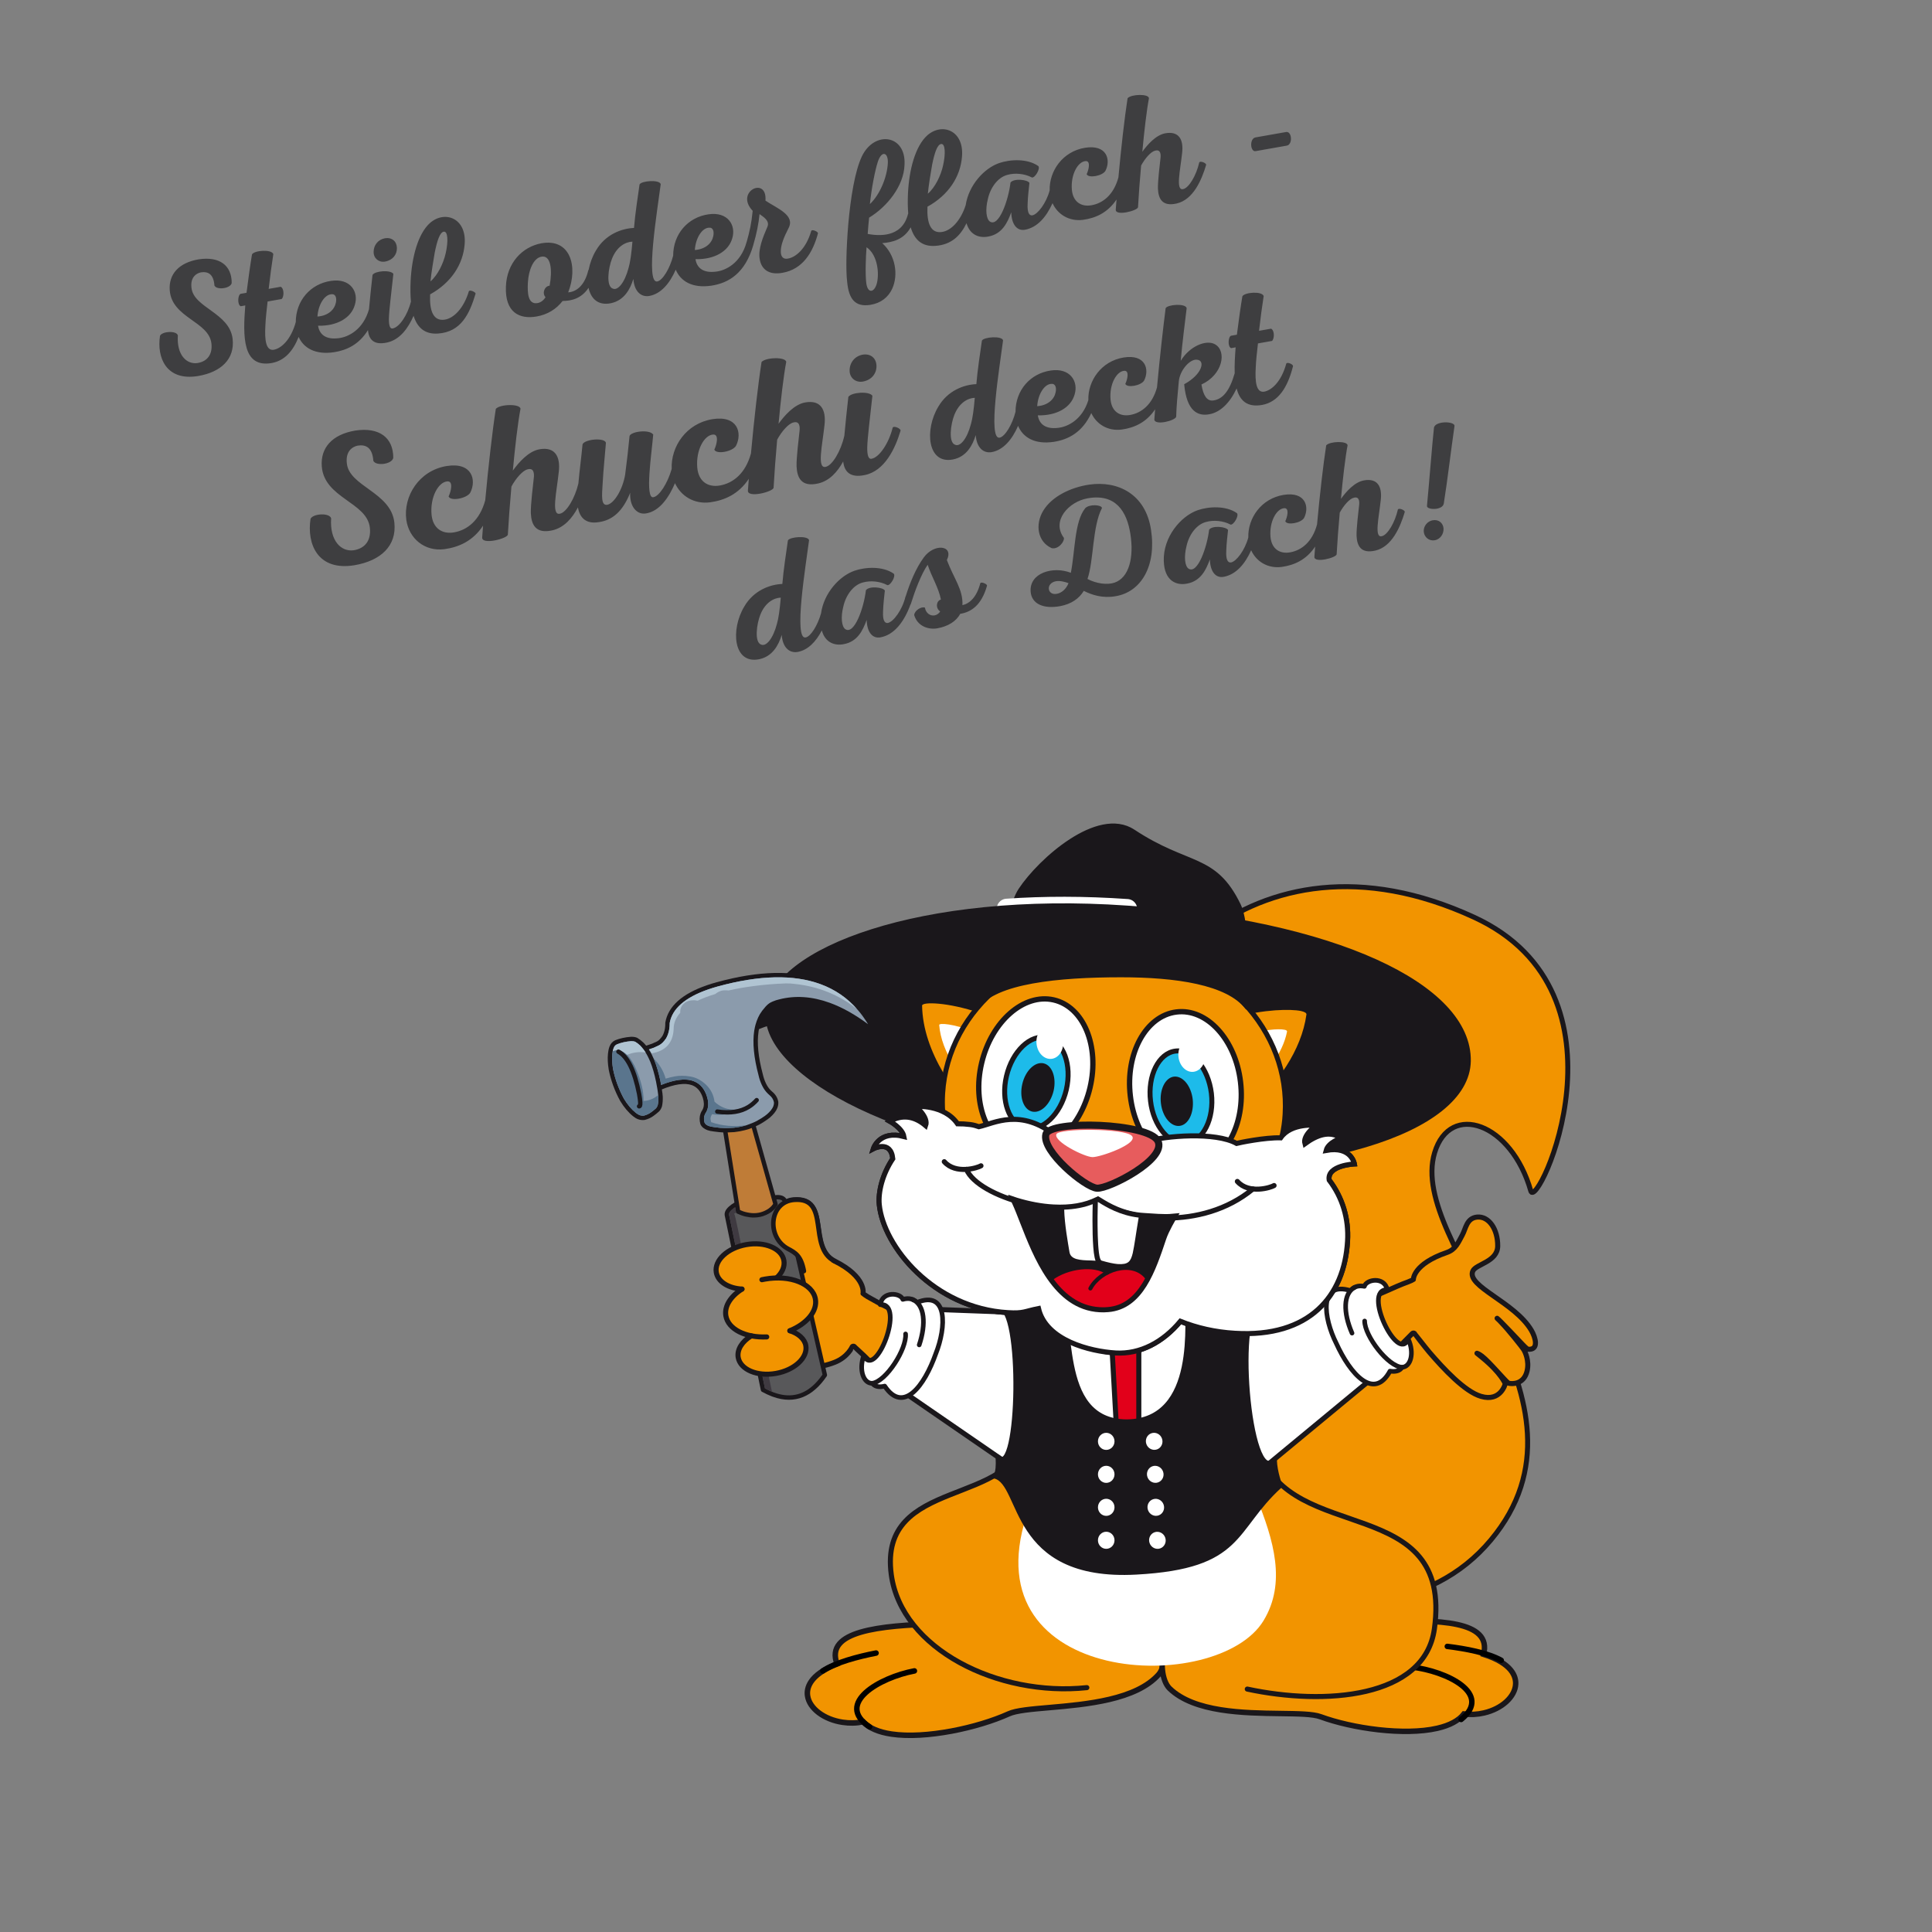 <?xml version="1.0" encoding="UTF-8" standalone="no"?>
<svg
   xmlns:dc="http://purl.org/dc/elements/1.1/"
   xmlns:cc="http://creativecommons.org/ns#"
   xmlns:rdf="http://www.w3.org/1999/02/22-rdf-syntax-ns#"
   xmlns:svg="http://www.w3.org/2000/svg"
   xmlns="http://www.w3.org/2000/svg"
   xmlns:sodipodi="http://sodipodi.sourceforge.net/DTD/sodipodi-0.dtd"
   xmlns:inkscape="http://www.inkscape.org/namespaces/inkscape"
   version="1.1"
   id="svg2"
   xml:space="preserve"
   width="1889.76"
   height="1889.76"
   viewBox="0 0 1889.76 1889.76"
   sodipodi:docname="Schuchi.svg"
   inkscape:version="1.0.2-2 (e86c870879, 2021-01-15)"><rect x="0" y="0" width="1889.76" height="1889.76" fill="#808080" stroke="none"/><defs
     id="defs6"><clipPath
       clipPathUnits="userSpaceOnUse"
       id="clipPath18"><path
         d="M 0,1417.323 H 1417.323 V 0 H 0 Z"
         id="path16" /></clipPath></defs><sodipodi:namedview
     pagecolor="#ffffff"
     bordercolor="#666666"
     borderopacity="1"
     objecttolerance="10"
     gridtolerance="10"
     guidetolerance="10"
     inkscape:pageopacity="0"
     inkscape:pageshadow="2"
     inkscape:window-width="2560"
     inkscape:window-height="1417"
     id="namedview4"
     showgrid="false"
     inkscape:zoom="0.53340106"
     inkscape:cx="944.88"
     inkscape:cy="944.88"
     inkscape:window-x="-8"
     inkscape:window-y="-8"
     inkscape:window-maximized="1"
     inkscape:current-layer="g10" /><g
     id="g10"
     inkscape:groupmode="layer"
     inkscape:label="Schuchi"
     transform="matrix(1.333,0,0,-1.333,0,1889.76)"><g
       id="g12"><g
         id="g14"
         clip-path="url(#clipPath18)"><g
           id="g20"
           transform="translate(1051.264,1035.911)"><path
             d="m 0,0 c -4.007,-0.707 -6.96,-4.629 -6.51,-8.56 0.471,-4.048 3.999,-6.828 8.123,-6.101 3.889,0.686 6.607,4.567 6.371,8.657 C 7.652,-2.053 4.479,0.79 0,0 M 0.938,67.722 C -0.457,54.961 -2.699,25.646 -4.172,10.564 -4.477,7.472 7.252,7.111 8.167,12.253 c 2.768,17.378 5.26,39.08 7.848,56.791 0.673,3.764 -14.459,4.134 -15.077,-1.322 m -769.636,122.101 c 5.656,0.997 8.803,5.197 8.679,10.034 -0.124,4.839 -3.693,7.854 -8.664,7.1 -5.184,-0.914 -8.449,-5.135 -8.422,-10.113 -0.036,-4.622 3.81,-7.832 8.407,-7.021 m 104.785,-15.425 c 0.486,8.956 3.926,17.704 9.658,18.957 7.48,1.683 8.359,-10.19 6.298,-21.247 -3.716,-0.289 -5.732,-5.385 -3.01,-8.428 -1.414,-2.315 -3.563,-3.909 -5.802,-4.304 -7.188,-1.267 -7.527,7.543 -7.144,15.022 m 61.687,17.439 c 3.517,9.004 9.956,12.449 15.031,12.614 -0.743,-8.88 -1.666,-15.36 -2.811,-19.207 -2.906,-11.083 -7.967,-16.837 -11.521,-15.276 -5.269,1.622 -3.312,15.333 -0.699,21.869 m 70.945,22.837 c 3.32,0.464 4.137,-2.794 3.402,-6.204 -0.957,-4.907 -5.477,-9.592 -13.518,-10.16 0.548,8.602 5.083,15.963 10.116,16.364 m -126.183,-65.14 c 7.896,1.392 14.37,5.328 19.016,11.372 6.449,0.06 13.687,1.659 19.05,9.645 1.685,-7.852 6.908,-13.146 16.24,-11.32 9.857,1.98 14.343,10.305 16.652,17.882 0.637,-9.123 5.558,-13.602 11.803,-12.5 8.483,1.59 14.926,9.246 19.279,19.266 3.535,-8.415 12.117,-13.855 26.292,-11.716 12.533,1.966 24.665,8.965 30.685,29.953 0.012,0.05 0.004,0.103 0.004,0.155 2.36,7.881 3.867,15.524 4.526,22.394 2.794,-2.059 7.659,-4.847 5.773,-9.311 -3.273,-7.624 -6.948,-16.412 -5.66,-23.718 1.212,-7.562 6.841,-11.917 16.836,-10.032 14.848,2.618 22.246,15.101 25.894,28.865 0.381,1.283 -4.478,3.343 -4.935,1.805 -4.002,-13.829 -11.897,-19.353 -16.965,-20.246 -3.632,-0.762 -5.247,1.505 -5.337,4.769 -0.262,4.936 2.491,11.375 5.659,17.522 5.103,9.649 -8.517,14.538 -16.931,20.223 1.382,18.348 -22.783,6.554 -9.373,-7.485 -0.865,-9.124 -2.313,-15.467 -4.456,-22.978 -0.033,-0.057 -0.07,-0.11 -0.089,-0.18 -4.147,-15.069 -15.17,-20.779 -22.696,-21.499 -8.451,-1.004 -13.635,2.213 -14.743,9.186 13.912,-0.341 24.261,5.737 26.965,15.205 3.037,9.647 -3.254,19.839 -17.458,17.699 -15.051,-2.176 -25.841,-14.444 -25.872,-30.315 -2.383,-9.316 -7.665,-18.127 -11.616,-18.944 -9.011,-1.953 0.022,52.251 2.479,71.396 -0.86,3.494 -14.051,2.505 -15.521,-0.185 -1.145,-7.978 -3.24,-21.592 -4.087,-31.947 -8.81,-0.338 -20.948,-4.545 -27.937,-16.591 -2.619,-4.349 -4.417,-9.275 -5.33,-14.127 -0.12,-0.089 -0.216,-0.197 -0.26,-0.345 -2.726,-11.417 -8.882,-15.783 -14.76,-16.212 7.378,18.798 1.732,39.795 -19.598,36.034 -14.238,-2.632 -25.497,-14.581 -26.102,-31.82 -0.744,-19.208 10.2,-24.081 22.573,-21.9 m -253.314,21.19 c -0.837,7.506 3.384,10.438 6.899,11.179 5.323,0.818 9.336,-1.27 9.966,-9.664 1.587,-3.487 11.825,-2.289 12.671,1.869 0.037,12.886 -8.939,19.688 -24.203,17.36 -14.633,-2.458 -22.127,-10.949 -21.269,-22.704 1.529,-20.387 28.798,-22.747 30.584,-39.078 0.88,-7.744 -2.789,-13.129 -10.233,-14.32 -7.937,-1.157 -15.381,5.914 -14.394,20.305 -0.998,3.591 -11.243,3.12 -13.081,-0.241 -2.504,-16.116 4.564,-33.46 27.938,-29.581 16.636,2.813 26.994,12.292 25.338,27.19 -2.187,19.297 -28.818,22.864 -30.216,37.685 m 634.758,-224.74 c -6.855,-1.088 -8.059,7.812 -0.42,9.281 2.945,0.52 6.514,-0.431 9.239,-1.409 -1.671,-4.304 -5.144,-7.347 -8.819,-7.872 m 23.899,80.154 c -13.614,-2.037 -27.264,-8.695 -33.58,-19.044 -6.219,-10.209 -4.211,-22.977 6.2,-27.582 5.164,-1.034 9.629,5.344 8.86,7.637 -9.246,12.465 3.587,26.515 17.492,28.967 20.74,3.656 28.717,-9.883 31.286,-25.832 2.861,-17.601 -0.953,-32.49 -11.622,-36.072 -5.276,-1.781 -13.233,-0.754 -19.796,2.706 4.652,13.58 3.533,38.534 10.626,52.056 -0.319,2.495 -9.275,2.983 -12.255,-0.096 -8.015,-9.675 -7.471,-32.057 -10.592,-47.432 -13.052,5.111 -30.728,-0.071 -29.476,-14.067 0.811,-8.726 9.406,-12.678 21.758,-10.379 7.992,1.531 13.74,5.459 17.227,11.178 6.127,-3.051 13.862,-5.574 23.29,-3.912 18.66,3.047 30.128,22.079 26.042,48.698 -3.906,26.286 -24.381,36.283 -45.46,33.174 M -796.77,41.877 c -0.966,8.662 3.906,12.045 7.961,12.9 6.143,0.943 10.774,-1.465 11.5,-11.152 1.831,-4.023 13.646,-2.641 14.621,2.159 0.043,14.868 -10.314,22.716 -27.927,20.03 -16.885,-2.836 -25.533,-12.633 -24.543,-26.197 1.764,-23.525 33.23,-26.25 35.291,-45.094 1.015,-8.936 -3.217,-15.149 -11.808,-16.524 -9.159,-1.334 -17.748,6.825 -16.61,23.431 -1.151,4.143 -12.973,3.601 -15.093,-0.279 -2.89,-18.595 5.266,-38.61 32.237,-34.134 19.198,3.245 31.149,14.185 29.24,31.375 -2.525,22.268 -33.255,26.383 -34.869,43.485 m -11.444,123.966 c 3.321,0.465 4.139,-2.794 3.403,-6.204 -0.958,-4.908 -5.478,-9.592 -13.518,-10.16 0.549,8.602 5.083,15.963 10.115,16.364 m 75.985,30.774 c 1.693,8.317 3.717,14.75 6.567,15.131 3.063,0.54 3.43,-7.05 1.446,-15.784 -1.624,-7.334 -5.79,-16.088 -11.177,-20.682 0.701,7.049 2.213,15.699 3.164,21.335 m 2.37,-59.606 c 16.926,1.163 23.098,14.402 27.544,29.157 0.38,1.283 -4.596,3.322 -4.936,1.805 -3.586,-12.055 -10.928,-20.032 -18.199,-20.828 -7.861,-0.9 -10.764,6.607 -10.207,18.613 15.5,8.564 24.187,22.004 25.346,36.79 1.59,19.234 -14.635,25.121 -25.464,15.557 -8.818,-7.873 -13.395,-25.327 -14.195,-42.843 -0.226,-5.327 -0.18,-10.316 0.235,-14.826 -0.01,-0.03 -0.03,-0.052 -0.037,-0.084 -2.407,-9.78 -8.48,-18.748 -13.312,-19.6 -2.1,-0.492 -2.834,2.294 -2.82,7.036 0.244,7.577 1.611,17.051 3.291,33.021 -1.996,3.05 -13.4,2.256 -15.299,-0.753 -1.002,-9.19 -1.909,-17.308 -2.587,-25.199 -4.193,-14.906 -15.14,-20.571 -22.631,-21.288 -8.45,-1.005 -13.634,2.213 -14.742,9.186 13.912,-0.341 24.262,5.737 26.966,15.204 3.037,9.649 -3.255,19.84 -17.458,17.7 -15.044,-2.175 -25.831,-14.43 -25.872,-30.289 -3.635,-13.119 -10.838,-19.44 -16.366,-20.293 -5.481,-0.602 -6.576,6.981 -5.93,17.788 0.188,5.135 0.917,11.34 1.625,17.661 l 10.252,1.808 c 1.74,1.158 2.191,7.555 -0.616,9.004 l -8.838,-1.558 c 1.054,9.177 2.137,17.51 3.4,25.508 -1.275,3.785 -14.092,2.74 -15.638,-0.206 -1.026,-5.892 -2.706,-17.731 -4.024,-28.169 l -4.36,-0.769 c -2.135,-0.985 -2.441,-8.207 0.144,-9.088 l 3.3,0.582 c -1.792,-22.916 -2.086,-46.054 19.478,-42.251 9.368,1.747 15.546,8.689 19.68,19.146 3.666,-8.12 12.182,-13.296 26.066,-11.201 9.259,1.453 18.296,5.661 24.814,16.22 0.628,-7.149 4.498,-11.12 13.797,-9.169 9.595,1.967 15.771,10.656 19.662,19.659 2.741,-8.651 8.209,-13.712 17.931,-13.031 M -501.813,30.4 c -0.23,-2.915 -0.446,-5.775 -0.645,-8.554 -0.513,-5.839 18.668,-0.914 18.845,2.061 0.641,11.47 1.411,21.421 2.62,35.233 3.28,6.047 8.288,11.837 11.935,12.62 4.416,1.199 4.976,-2.767 4.423,-6.791 -0.48,-4.43 -2.274,-18.908 -2.123,-25.332 0.375,-8.486 3.573,-15.493 15.963,-12.607 8.243,1.949 14.071,8.481 18.245,16.119 0.891,-7.859 5.398,-12.16 15.859,-9.965 14.614,2.997 22.359,19.505 26.232,32.526 0.416,1.616 -5.351,4.105 -5.83,2.057 -2.777,-11.287 -9.786,-21.635 -15.361,-22.618 -2.424,-0.568 -3.271,2.647 -3.254,8.119 0.281,8.741 1.858,19.676 3.797,38.104 -2.304,3.52 -15.461,2.602 -17.654,-0.869 -1.139,-10.451 -2.177,-19.706 -2.956,-28.688 -0.03,-0.055 -0.068,-0.104 -0.085,-0.169 -2.44,-10.806 -8.697,-21.444 -13.568,-22.442 -6.591,-1.583 -2.485,15.685 -0.9,30.545 1.346,11.456 -2.741,18.726 -14.163,16.711 -8.159,-1.438 -15.366,-9.859 -19.534,-15.642 1.522,16.813 3.772,35.857 5.613,45.295 -0.127,3.903 -14.925,3.538 -18.093,0.035 -2.532,-16.213 -5.487,-42.169 -7.769,-67.073 -4.001,-14.76 -13.125,-21.857 -22.796,-23.562 -8.839,-1.558 -15.669,2.986 -16.603,13.055 -1.143,12.839 5.042,23.884 11.553,24.33 4.695,0.408 2.615,-7.67 0.966,-11.046 1.352,-3.688 13.318,-1.578 15.91,2.805 4.68,9.239 1.354,22.532 -17.323,19.519 -19.116,-3.106 -30.576,-20.019 -29.884,-36.496 -3.062,-10.782 -9.154,-20.02 -13.433,-20.774 -6.367,-1.264 -1.299,32.018 -0.113,45.967 -2.671,4.016 -15.981,2.37 -17.358,-0.957 -0.889,-9.27 -2.042,-19.428 -3.251,-28.474 -1.849,-10.983 -8.065,-21.053 -13.073,-22.075 -4.759,-0.84 -3.99,6.728 -3.437,15.517 0.537,10.47 1.835,22.196 2.419,30.011 -1.127,4.008 -15.868,2.529 -17.172,-1.206 -0.809,-9.074 -2.194,-18.898 -3.034,-28.654 -2.477,-10.726 -8.676,-21.222 -13.512,-22.213 -6.591,-1.583 -2.486,15.685 -0.9,30.545 1.346,11.456 -2.741,18.726 -14.163,16.712 -8.158,-1.439 -15.366,-9.86 -19.534,-15.642 1.522,16.813 3.772,35.856 5.613,45.294 -0.128,3.904 -14.925,3.538 -18.093,0.035 -2.532,-16.213 -5.486,-42.167 -7.768,-67.07 -4.001,-14.762 -13.126,-21.86 -22.797,-23.565 -8.839,-1.558 -15.669,2.986 -16.604,13.056 -1.141,12.838 5.043,23.883 11.554,24.329 4.695,0.408 2.614,-7.67 0.966,-11.046 1.352,-3.687 13.317,-1.577 15.91,2.805 4.681,9.239 1.355,22.533 -17.323,19.519 -20.308,-3.3 -31.981,-22.183 -29.615,-39.572 1.99,-13.67 13.498,-23.277 27.896,-21.439 10.487,1.446 20.819,5.819 28.415,17.236 -0.23,-2.915 -0.446,-5.775 -0.645,-8.555 -0.513,-5.839 18.669,-0.914 18.844,2.061 0.642,11.471 1.412,21.421 2.621,35.233 3.281,6.047 8.289,11.837 11.936,12.62 4.415,1.2 4.974,-2.767 4.422,-6.791 -0.481,-4.43 -2.274,-18.908 -2.123,-25.332 0.374,-8.485 3.573,-15.493 15.964,-12.607 8.485,2.006 14.411,8.872 18.608,16.8 1.206,-7.19 5.538,-12.542 15.52,-10.782 9.703,1.431 17.294,7.676 22.839,21.552 -0.641,-9.085 4.149,-16.373 11.515,-15.215 10.341,1.62 17.133,12.368 21.338,22.212 4.368,-9.554 14.107,-15.534 25.732,-14.05 10.489,1.446 20.821,5.818 28.416,17.235 m 221.752,69.673 c 3.321,0.465 4.139,-2.793 3.403,-6.204 -0.957,-4.907 -5.478,-9.593 -13.518,-10.161 0.548,8.604 5.083,15.963 10.115,16.365 m -58.723,-29.43 c -2.906,-11.084 -7.967,-16.836 -11.523,-15.276 -5.268,1.622 -3.311,15.332 -0.697,21.869 3.516,9.005 9.956,12.448 15.029,12.614 -0.742,-8.881 -1.665,-15.361 -2.809,-19.207 m 150.589,5.289 c 0.202,7.813 0.972,15.846 1.902,25.731 0.688,8.504 8.418,17.037 13.561,16.12 6.065,-0.631 3.603,-10.786 -9.589,-17.972 1.8,-19.853 9.999,-23.631 18.463,-22.018 7.953,1.402 15.021,8.206 20.012,18.927 2.258,-8.76 7.554,-14.067 18.759,-12.091 11.881,2.217 18.649,12.767 22.595,28.286 0.457,1.538 -4.52,3.578 -4.956,1.921 -3.614,-13.274 -10.872,-19.657 -16.432,-20.516 -5.482,-0.603 -6.576,6.981 -5.931,17.787 0.189,5.137 0.916,11.341 1.624,17.662 l 10.253,1.808 c 1.741,1.158 2.192,7.555 -0.616,9.005 l -8.838,-1.558 c 1.056,9.177 2.138,17.508 3.401,25.508 -1.276,3.783 -14.092,2.739 -15.638,-0.206 -1.027,-5.893 -2.706,-17.732 -4.025,-28.17 l -4.36,-0.769 c -2.136,-0.984 -2.441,-8.207 0.145,-9.088 l 3.3,0.582 c -0.511,-6.534 -0.898,-13.085 -0.694,-19.026 -3.741,-12.941 -8.711,-18.959 -15.644,-19.942 -4.736,-0.713 -7.452,3.669 -8.747,11.702 15.632,7.13 18.871,24.591 9.854,29.563 -6.328,3.501 -18.479,-1.315 -25.066,-12.197 1.061,12.581 3.483,31.234 4.358,38.678 -0.9,3.73 -14.071,2.623 -15.424,-0.047 -1.726,-13.543 -4.288,-35.797 -6.345,-58.135 -3.498,-12.645 -11.361,-18.74 -19.696,-20.21 -7.659,-1.35 -13.578,2.588 -14.387,11.315 -0.991,11.126 4.369,20.697 10.011,21.085 4.07,0.353 2.266,-6.648 0.838,-9.573 1.171,-3.196 11.541,-1.368 13.787,2.431 4.056,8.005 1.174,19.527 -15.01,16.915 -16.437,-2.671 -26.342,-17.119 -25.913,-31.292 -4.382,-14.191 -15.005,-19.648 -22.334,-20.35 -8.45,-1.003 -13.634,2.213 -14.743,9.187 13.912,-0.342 24.263,5.736 26.967,15.204 3.037,9.649 -3.256,19.84 -17.458,17.699 -15.053,-2.175 -25.843,-14.444 -25.873,-30.315 -2.383,-9.314 -7.665,-18.126 -11.615,-18.943 -9.012,-1.954 0.021,52.251 2.477,71.396 -0.859,3.494 -14.05,2.505 -15.52,-0.185 -1.145,-7.979 -3.24,-21.592 -4.087,-31.947 -8.811,-0.339 -20.948,-4.544 -27.938,-16.591 -10.15,-16.856 -8.081,-42.372 10.829,-38.674 9.858,1.981 14.343,10.306 16.653,17.882 0.637,-9.122 5.557,-13.6 11.803,-12.499 8.483,1.591 14.926,9.246 19.279,19.265 3.536,-8.414 12.117,-13.853 26.292,-11.715 10.571,1.659 20.857,6.898 27.431,21.092 3.804,-8.228 12.219,-13.37 22.258,-12.089 9.063,1.252 17.99,5.023 24.567,14.852 -0.203,-2.559 -0.396,-5.093 -0.574,-7.583 0.534,-4.402 15.097,-0.861 16.034,2.098 m 58.308,194.939 22.862,4.031 c 4.478,0.789 3.814,10.758 -0.547,9.989 l -22.389,-3.948 c -4.596,-0.81 -3.933,-10.778 0.074,-10.072 m -351.256,-346.84 c -2.906,-11.083 -7.966,-16.837 -11.522,-15.276 -5.268,1.623 -3.312,15.332 -0.697,21.87 3.515,9.003 9.956,12.448 15.03,12.613 -0.743,-8.88 -1.666,-15.36 -2.811,-19.207 m 149.2,29.71 c -2.678,-10.315 -7.947,-14.888 -13.09,-16.038 0.501,11.63 -6.181,19.201 -11.426,33.1 5.346,11.027 -9.363,12.444 -16.976,1.867 -5.724,-7.79 -10.235,-18.782 -13.214,-28.413 -0.086,-0.088 -0.157,-0.189 -0.191,-0.318 -2.386,-9.897 -8.895,-18.458 -12.881,-19.282 -2.474,-0.436 -3.895,2.108 -3.562,8.485 0.146,5.373 0.917,11.34 1.312,15.298 -1.282,2.447 -11.561,3.551 -13.891,0.224 -1.492,-12.9 -8.524,-32.973 -15.136,-28.55 -2.634,1.844 -3.465,8.624 -1.453,16.511 1.887,8.596 7.405,15.887 14.254,17.703 5.552,1.586 12.582,1.002 18.078,-1.916 2.148,-0.472 6.295,6.335 4.721,8.365 -8.061,5.749 -20.919,4.938 -28.822,2.209 -11.153,-3.904 -22.496,-16.431 -24.578,-31.341 -2.523,-8.814 -7.496,-16.849 -11.26,-17.627 -9.01,-1.953 0.022,52.252 2.478,71.397 -0.858,3.493 -14.05,2.504 -15.52,-0.186 -1.145,-7.978 -3.24,-21.592 -4.088,-31.947 -8.81,-0.338 -20.948,-4.545 -27.936,-16.591 -10.15,-16.856 -8.081,-42.372 10.829,-38.673 9.857,1.981 14.343,10.305 16.652,17.882 0.636,-9.123 5.558,-13.602 11.803,-12.5 7.465,1.4 13.35,7.496 17.622,15.767 2.496,-9.115 9.646,-11.402 16.241,-10.039 9.996,1.883 13.893,10.104 16.673,17.764 0.221,-8.831 4.144,-13.85 10.036,-12.811 10.269,1.81 17.556,11.628 22.043,23.932 0.123,0.113 0.225,0.245 0.276,0.415 2.863,9.253 7.641,22.125 12.397,28.918 2.876,-8.727 8.087,-16.921 9.722,-25.503 -3.473,-0.978 -4.091,-6.432 -0.528,-8.72 -0.736,-1.344 -2.336,-2.599 -4.104,-2.91 -3.418,-0.603 -6.529,1.886 -7.077,5.677 -2.487,1.019 -7.459,-1.801 -7.916,-5.406 2.438,-8.318 10.548,-10.898 17.029,-9.755 7.66,1.351 13.92,5.127 16.721,10.604 8.034,1.295 15.66,6.284 19.696,20.605 0.381,1.282 -4.595,3.32 -4.934,1.803 m -83.448,246.618 c 7.327,-5.026 9.287,-16.831 7.906,-24.851 -1.36,-8.138 -6.85,-10.078 -8.09,-1.67 -0.872,7.016 -0.378,19.374 0.184,26.521 m 8.264,62.696 c 2.851,8.644 7.766,6.958 7.349,-1.013 -0.536,-10.058 -5.667,-22.992 -13.176,-30.027 1.229,11.638 3.706,24.469 5.827,31.04 m 39.858,-2.086 c 1.693,8.318 3.718,14.751 6.567,15.132 3.063,0.54 3.431,-7.05 1.446,-15.784 -1.623,-7.334 -5.79,-16.088 -11.177,-20.682 0.702,7.049 2.214,15.699 3.164,21.334 m -45.404,-102.901 c 7.917,1.275 13.109,5.593 16.042,11.698 4.742,10.315 2.561,24.753 -7.26,33.593 7.484,0.638 15.837,2.53 20.888,11.618 2.679,-9.003 8.168,-14.31 18.105,-13.613 11.864,0.815 18.441,7.567 22.847,16.612 2.571,-8.864 9.636,-11.082 16.158,-9.734 9.997,1.883 13.893,10.105 16.673,17.764 0.221,-8.831 4.144,-13.85 10.035,-12.812 9.003,1.588 15.713,9.33 20.255,19.505 3.772,-8.317 12.23,-13.529 22.33,-12.239 9.091,1.255 18.046,5.044 24.628,14.94 -0.199,-2.526 -0.386,-5.005 -0.559,-7.415 -0.444,-5.06 16.178,-0.793 16.332,1.786 0.555,9.94 1.221,18.563 2.27,30.534 2.843,5.24 7.183,10.258 10.344,10.937 3.826,1.038 4.311,-2.4 3.832,-5.886 -0.416,-3.84 -1.971,-16.387 -1.84,-21.952 0.325,-7.356 3.097,-13.427 13.835,-10.926 12.13,2.866 18.233,17.188 21.512,28.215 0.479,1.421 -4.615,3.439 -5.053,1.783 -2.115,-9.366 -7.537,-18.583 -11.759,-19.449 -5.712,-1.372 -2.154,13.594 -0.78,26.472 1.167,9.926 -2.375,16.228 -12.273,14.482 -7.071,-1.247 -13.317,-8.545 -16.929,-13.556 1.319,14.57 3.269,31.075 4.864,39.253 -0.11,3.383 -12.933,3.066 -15.679,0.03 -2.194,-14.048 -4.753,-36.534 -6.731,-58.111 -3.465,-12.802 -11.375,-18.956 -19.76,-20.434 -7.66,-1.351 -13.579,2.587 -14.388,11.314 -0.991,11.125 4.37,20.696 10.011,21.085 4.07,0.352 2.266,-6.649 0.838,-9.574 1.171,-3.196 11.541,-1.367 13.787,2.431 4.057,8.006 1.175,19.527 -15.011,16.916 -16.426,-2.67 -26.329,-17.103 -25.912,-31.267 -2.565,-9.472 -8.765,-17.501 -12.617,-18.297 -2.474,-0.436 -3.895,2.108 -3.561,8.485 0.146,5.371 0.916,11.341 1.312,15.298 -1.283,2.447 -11.562,3.551 -13.89,0.224 -1.494,-12.9 -8.525,-32.972 -15.137,-28.55 -2.634,1.845 -3.465,8.624 -1.453,16.511 1.887,8.596 7.404,15.887 14.254,17.703 5.552,1.585 12.581,1.002 18.077,-1.916 2.149,-0.471 6.295,6.335 4.722,8.365 -8.061,5.748 -20.919,4.939 -28.822,2.209 -11.046,-3.867 -22.282,-16.188 -24.521,-30.909 -3.7,-11.411 -10.794,-18.922 -17.832,-19.693 -7.861,-0.9 -10.764,6.607 -10.208,18.613 15.501,8.564 24.188,22.004 25.347,36.79 1.59,19.234 -14.636,25.121 -25.464,15.557 -8.819,-7.873 -13.396,-25.327 -14.196,-42.843 -0.221,-5.219 -0.182,-10.113 0.21,-14.551 -0.067,-0.073 -0.119,-0.158 -0.15,-0.261 -4.55,-18.299 -22.711,-15.912 -29.608,-14.699 0.278,3.938 0.666,8.623 1.048,11.972 13.068,7.893 25.456,23.078 25.979,38.723 1.306,22.222 -22.115,25.506 -31.337,6.139 -5.034,-10.73 -8.198,-29.999 -9.941,-49.747 -1.429,-17.385 -1.868,-33.501 -0.802,-42.304 1.156,-12.068 5.466,-18.599 16.938,-16.819 M -25.549,7.767 c -2.115,-9.366 -7.537,-18.583 -11.759,-19.449 -5.712,-1.372 -2.154,13.594 -0.78,26.472 1.166,9.926 -2.375,16.228 -12.274,14.482 -7.071,-1.247 -13.316,-8.544 -16.929,-13.556 1.319,14.57 3.27,31.075 4.865,39.253 -0.11,3.383 -12.934,3.067 -15.679,0.031 -2.194,-14.048 -4.753,-36.533 -6.731,-58.109 -3.465,-12.804 -11.376,-18.959 -19.761,-20.437 -7.66,-1.351 -13.579,2.587 -14.388,11.314 -0.991,11.125 4.37,20.696 10.011,21.085 4.07,0.352 2.266,-6.648 0.838,-9.573 1.171,-3.196 11.541,-1.367 13.787,2.431 4.057,8.005 1.175,19.527 -15.011,16.915 -16.426,-2.67 -26.329,-17.103 -25.911,-31.267 -2.566,-9.472 -8.765,-17.501 -12.618,-18.297 -2.474,-0.436 -3.895,2.108 -3.561,8.485 0.146,5.373 0.916,11.341 1.312,15.298 -1.282,2.447 -11.561,3.551 -13.891,0.224 -1.492,-12.9 -8.524,-32.972 -15.136,-28.549 -2.634,1.844 -3.464,8.623 -1.453,16.511 1.887,8.595 7.405,15.886 14.254,17.702 5.552,1.586 12.581,1.002 18.077,-1.916 2.148,-0.471 6.295,6.335 4.723,8.365 -8.062,5.749 -20.92,4.939 -28.823,2.209 -12.589,-4.407 -25.427,-19.794 -24.91,-37.199 0.393,-14.632 9.182,-18.307 17.153,-16.658 9.996,1.883 13.893,10.104 16.673,17.763 0.221,-8.831 4.144,-13.85 10.035,-12.811 9.003,1.587 15.713,9.329 20.255,19.504 3.772,-8.316 12.23,-13.528 22.33,-12.239 9.091,1.255 18.046,5.044 24.629,14.942 -0.199,-2.527 -0.386,-5.007 -0.559,-7.417 -0.445,-5.06 16.178,-0.793 16.331,1.786 0.555,9.94 1.222,18.563 2.27,30.534 2.844,5.24 7.183,10.258 10.344,10.937 3.826,1.039 4.312,-2.4 3.833,-5.886 -0.417,-3.84 -1.971,-16.386 -1.84,-21.952 0.324,-7.355 3.096,-13.427 13.834,-10.926 12.131,2.868 18.233,17.188 21.513,28.216 0.478,1.421 -4.616,3.438 -5.053,1.782 M -418.11,121.544 c -5.984,-1.055 -9.751,-5.926 -9.72,-11.669 -0.041,-5.335 4.397,-9.038 9.701,-8.103 6.527,1.151 10.159,5.996 10.016,11.58 -0.143,5.584 -4.262,9.063 -9.997,8.192"
             style="fill:#3e3e40;fill-opacity:1;fill-rule:nonzero;stroke:none"
             id="path22" /></g><g
           id="g24"
           transform="translate(807.12,285.041)"><path
             d="m 0,0 c 0,0 198.589,-103.052 286.79,2.517 85.758,102.648 -61.584,216.541 -41.215,284.229 11.326,37.665 56.363,22.05 70.583,-28.019 4.486,-15.812 79.771,144.941 -41.692,200.876 C 109.443,535.598 2.454,401.062 12.343,313.111 22.222,225.089 66.753,160.889 92.301,120.204 107.34,96.274 145.714,23.336 5.933,23.336 -1.474,25.817 0,0 0,0"
             style="fill:#f29400;fill-opacity:1;fill-rule:nonzero;stroke:none"
             id="path26" /></g><g
           id="g28"
           transform="translate(807.12,285.041)"><path
             d="m 0,0 c 0,0 198.589,-103.052 286.79,2.517 85.758,102.648 -61.584,216.541 -41.215,284.229 11.326,37.665 56.363,22.05 70.583,-28.019 4.486,-15.812 79.771,144.941 -41.692,200.876 C 109.443,535.598 2.454,401.062 12.343,313.111 22.222,225.089 66.753,160.889 92.301,120.204 107.34,96.274 145.714,23.336 5.933,23.336 -1.474,25.817 0,0 0,0 Z"
             style="fill:none;stroke:#1a171b;stroke-width:3.653;stroke-linecap:butt;stroke-linejoin:miter;stroke-miterlimit:4;stroke-dasharray:none;stroke-opacity:1"
             id="path30" /></g><g
           id="g32"
           transform="translate(633.342,154.231)"><path
             d="m 0,0 c -4.936,-1.007 -9.951,-1.123 -15.021,-0.351 -13.53,2.014 -24.343,10.068 -25.727,19.328 -0.836,5.24 0.836,15.317 21.601,23.524 -2.185,5.808 -1.601,10.823 1.815,14.778 12.478,14.679 61.567,14.806 108.859,14.931 36.766,0.108 74.88,0.198 93.991,7.281 4.773,1.78 9.304,2.338 13.529,1.717 7.542,-1.123 14.041,-6.346 17.924,-14.787 5.259,-11.084 5.25,-25.566 -0.035,-31.633 C 200.368,16.01 163.594,12.792 136.734,10.455 123.672,9.313 112.311,8.378 106.781,5.834 84.219,-4.377 46.016,-12.737 20.854,-8.988 11.354,-7.587 4.314,-4.53 0,0"
             style="fill:#f29400;fill-opacity:1;fill-rule:nonzero;stroke:none"
             id="path34" /></g><g
           id="g36"
           transform="translate(633.342,154.231)"><path
             d="m 0,0 c -4.936,-1.007 -9.951,-1.123 -15.021,-0.351 -13.53,2.014 -24.343,10.068 -25.727,19.328 -0.836,5.24 0.836,15.317 21.601,23.524 -2.185,5.808 -1.601,10.823 1.815,14.778 12.478,14.679 61.567,14.806 108.859,14.931 36.766,0.108 74.88,0.198 93.991,7.281 4.773,1.78 9.304,2.338 13.529,1.717 7.542,-1.123 14.041,-6.346 17.924,-14.787 5.259,-11.084 5.25,-25.566 -0.035,-31.633 C 200.368,16.01 163.594,12.792 136.734,10.455 123.672,9.313 112.311,8.378 106.781,5.834 84.219,-4.377 46.016,-12.737 20.854,-8.988 11.354,-7.587 4.314,-4.53 0,0 Z"
             style="fill:none;stroke:#1a171b;stroke-width:4.04;stroke-linecap:butt;stroke-linejoin:miter;stroke-miterlimit:4;stroke-dasharray:none;stroke-opacity:1"
             id="path38" /></g><g
           id="g40"
           transform="translate(603.775,191.58)"><path
             d="M 0,0 C 9.295,6.167 25.664,10.491 39.059,13.107"
             style="fill:none;stroke:#000000;stroke-width:4.04;stroke-linecap:round;stroke-linejoin:round;stroke-miterlimit:4;stroke-dasharray:none;stroke-opacity:1"
             id="path42" /></g><g
           id="g44"
           transform="translate(638.078,150.518)"><path
             d="M 0,0 C -25.853,17.179 7.398,36.245 32.892,41.063"
             style="fill:none;stroke:#000000;stroke-width:4.04;stroke-linecap:round;stroke-linejoin:round;stroke-miterlimit:4;stroke-dasharray:none;stroke-opacity:1"
             id="path46" /></g><g
           id="g48"
           transform="translate(1074.188,159.992)"><path
             d="m 0,0 c 4.935,-0.638 9.853,-0.387 14.742,0.756 13.044,3.002 22.815,11.83 23.237,21.151 0.288,5.286 -2.364,15.192 -23.533,21.844 1.537,5.951 0.467,10.895 -3.273,14.58 -13.708,13.709 -61.774,10.221 -108.094,6.859 -36.002,-2.597 -73.325,-5.312 -92.76,0.324 -4.853,1.428 -9.357,1.645 -13.412,0.719 -7.271,-1.681 -13.105,-7.353 -16.063,-16.046 -4.027,-11.434 -2.544,-25.862 3.245,-31.516 18.122,-17.483 54.447,-17.978 80.992,-18.329 12.9,-0.189 24.118,-0.27 29.791,-2.391 23.129,-8.521 61.377,-14.032 85.631,-8.441 C -10.337,-8.387 -3.757,-4.836 0,0"
             style="fill:#f29400;fill-opacity:1;fill-rule:nonzero;stroke:none"
             id="path50" /></g><g
           id="g52"
           transform="translate(1074.188,159.992)"><path
             d="m 0,0 c 4.935,-0.638 9.853,-0.387 14.742,0.756 13.044,3.002 22.815,11.83 23.237,21.151 0.288,5.286 -2.364,15.192 -23.533,21.844 1.537,5.951 0.467,10.895 -3.273,14.58 -13.708,13.709 -61.774,10.221 -108.094,6.859 -36.002,-2.597 -73.325,-5.312 -92.76,0.324 -4.853,1.428 -9.357,1.645 -13.412,0.719 -7.271,-1.681 -13.105,-7.353 -16.063,-16.046 -4.027,-11.434 -2.544,-25.862 3.245,-31.516 18.122,-17.483 54.447,-17.978 80.992,-18.329 12.9,-0.189 24.118,-0.27 29.791,-2.391 23.129,-8.521 61.377,-14.032 85.631,-8.441 C -10.337,-8.387 -3.757,-4.836 0,0 Z"
             style="fill:none;stroke:#1a171b;stroke-width:4.005;stroke-linecap:butt;stroke-linejoin:miter;stroke-miterlimit:4;stroke-dasharray:none;stroke-opacity:1"
             id="path54" /></g><g
           id="g56"
           transform="translate(1101.578,199.375)"><path
             d="M 0,0 C -9.727,5.455 -26.194,8.565 -39.57,10.185"
             style="fill:none;stroke:#000000;stroke-width:4.005;stroke-linecap:round;stroke-linejoin:round;stroke-miterlimit:4;stroke-dasharray:none;stroke-opacity:1"
             id="path58" /></g><g
           id="g60"
           transform="translate(1072.156,155.947)"><path
             d="M 0,0 C 23.57,19.012 -10.93,35.553 -36.36,38.482"
             style="fill:none;stroke:#000000;stroke-width:4.005;stroke-linecap:round;stroke-linejoin:round;stroke-miterlimit:4;stroke-dasharray:none;stroke-opacity:1"
             id="path62" /></g><g
           id="g64"
           transform="translate(907.242,363.274)"><path
             d="m 0,0 c 5.771,1.133 38.455,10.346 63.193,25.906 3.695,2.328 43.885,27.166 53.252,37.099 3.353,3.577 12.18,12.35 12.684,12.908 0.359,0.378 1.025,0.458 1.492,0.09 0.063,-0.071 0.144,-0.135 0.197,-0.251 0.028,-0.019 7.345,-9.52 10.707,-13.521 10.508,-12.225 25.988,-28.962 37.979,-32.468 14.554,-4.271 17.799,9.258 17.799,9.258 0,0 -2.967,7.821 -16.828,19.166 -2.166,1.761 -2.652,2.157 -3.938,3.2 1.331,-0.405 2.823,-1.457 3.651,-2.095 5.483,-4.252 16.576,-17.573 19.398,-19.83 2.553,-0.71 11.227,-1.132 13.682,8.755 1.914,7.83 -1.682,14.572 -2.159,15.435 -1.302,2.239 -11.945,15.452 -16.35,19.929 -1.07,1.249 -2.257,2.399 -3.443,3.47 1.249,-0.701 16.936,-17.358 18.788,-19.326 2.148,-2.284 3.523,-3.336 3.765,-3.364 8.397,-0.826 5.664,8.621 2.563,13.871 -12.252,20.792 -47.94,32.281 -42.932,43.526 2.283,5.133 18.14,6.68 18.248,18.32 0.125,12.432 -6.545,22.077 -15.139,21.241 -7.703,-0.746 -8.26,-8.485 -10.813,-13.133 -3.038,-5.546 -4.953,-10.643 -11.345,-12.836 -24.918,-8.577 -24.603,-19.803 -24.594,-19.858 -0.063,-0.062 -2.778,-1.357 -3.928,-1.762 C 105.506,106.494 82.934,89.883 35.12,92.076 25.061,92.543 13.681,90.844 4.952,93.011 3.721,93.28 9.492,110.018 8.432,109.271 -13.906,93.424 0,0 0,0"
             style="fill:#f29400;fill-opacity:1;fill-rule:nonzero;stroke:none"
             id="path66" /></g><g
           id="g68"
           transform="translate(907.242,363.274)"><path
             d="m 0,0 c 5.771,1.133 38.455,10.346 63.193,25.906 3.695,2.328 43.885,27.166 53.252,37.099 3.353,3.577 12.18,12.35 12.684,12.908 0.359,0.378 1.025,0.458 1.492,0.09 0.063,-0.071 0.144,-0.135 0.197,-0.251 0.028,-0.019 7.345,-9.52 10.707,-13.521 10.508,-12.225 25.988,-28.962 37.979,-32.468 14.554,-4.271 17.799,9.258 17.799,9.258 0,0 -2.967,7.821 -16.828,19.166 -2.166,1.761 -2.652,2.157 -3.938,3.2 1.331,-0.405 2.823,-1.457 3.651,-2.095 5.483,-4.252 16.576,-17.573 19.398,-19.83 2.553,-0.71 11.227,-1.132 13.682,8.755 1.914,7.83 -1.682,14.572 -2.159,15.435 -1.302,2.239 -11.945,15.452 -16.35,19.929 -1.07,1.249 -2.257,2.399 -3.443,3.47 1.249,-0.701 16.936,-17.358 18.788,-19.326 2.148,-2.284 3.523,-3.336 3.765,-3.364 8.397,-0.826 5.664,8.621 2.563,13.871 -12.252,20.792 -47.94,32.281 -42.932,43.526 2.283,5.133 18.14,6.68 18.248,18.32 0.125,12.432 -6.545,22.077 -15.139,21.241 -7.703,-0.746 -8.26,-8.485 -10.813,-13.133 -3.038,-5.546 -4.953,-10.643 -11.345,-12.836 -24.918,-8.577 -24.603,-19.803 -24.594,-19.858 -0.063,-0.062 -2.778,-1.357 -3.928,-1.762 C 105.506,106.494 82.934,89.883 35.12,92.076 25.061,92.543 13.681,90.844 4.952,93.011 3.721,93.28 9.492,110.018 8.432,109.271 -13.906,93.424 0,0 0,0 Z"
             style="fill:none;stroke:#1a171b;stroke-width:3.715;stroke-linecap:round;stroke-linejoin:round;stroke-miterlimit:4;stroke-dasharray:none;stroke-opacity:1"
             id="path70" /></g><g
           id="g72"
           transform="translate(747.846,348.46)"><path
             d="m 0,0 c -5.484,2.121 -99.528,55.652 -107.035,67.059 -2.678,4.108 -13.295,13.223 -13.699,13.861 -0.287,0.432 -0.926,0.621 -1.456,0.351 -0.081,-0.054 -0.162,-0.117 -0.234,-0.207 -0.036,-0.017 -3.264,-7.668 -12.899,-11.46 -45.836,-18.06 -61.872,42.941 -33.512,61.8 4.675,3.119 8.603,11.766 3.524,22.239 -3.479,7.201 -18.437,33.709 -0.127,35.183 27.292,2.185 9.834,-34.805 30.07,-44.972 23.569,-11.831 20.809,-23.786 20.782,-23.831 0.055,-0.072 2.509,-1.816 3.569,-2.418 18.851,-10.669 35.328,-19.372 82.808,-25.52 9.988,-1.294 19.346,-0.135 28.308,0.477 1.276,0.071 2.913,1.168 3.82,0.251 C 23.174,73.315 0,0 0,0"
             style="fill:#f29400;fill-opacity:1;fill-rule:nonzero;stroke:none"
             id="path74" /></g><g
           id="g76"
           transform="translate(747.846,348.46)"><path
             d="m 0,0 c -5.484,2.121 -99.528,55.652 -107.035,67.059 -2.678,4.108 -13.295,13.223 -13.699,13.861 -0.287,0.432 -0.926,0.621 -1.456,0.351 -0.081,-0.054 -0.162,-0.117 -0.234,-0.207 -0.036,-0.017 -3.264,-7.668 -12.899,-11.46 -45.836,-18.06 -61.872,42.941 -33.512,61.8 4.675,3.119 8.603,11.766 3.524,22.239 -3.479,7.201 -18.437,33.709 -0.127,35.183 27.292,2.185 9.834,-34.805 30.07,-44.972 23.569,-11.831 20.809,-23.786 20.782,-23.831 0.055,-0.072 2.509,-1.816 3.569,-2.418 18.851,-10.669 35.328,-19.372 82.808,-25.52 9.988,-1.294 19.346,-0.135 28.308,0.477 1.276,0.071 2.913,1.168 3.82,0.251 C 23.174,73.315 0,0 0,0 Z"
             style="fill:none;stroke:#1a171b;stroke-width:3.715;stroke-linecap:round;stroke-linejoin:round;stroke-miterlimit:4;stroke-dasharray:none;stroke-opacity:1"
             id="path78" /></g><g
           id="g80"
           transform="translate(772.764,453.642)"><path
             d="m 0,0 -92.328,3.426 -16.1,-61.739 76.66,-52.748 z"
             style="fill:#ffffff;fill-opacity:1;fill-rule:nonzero;stroke:none"
             id="path82" /></g><g
           id="g84"
           transform="translate(772.764,453.642)"><path
             d="m 0,0 -92.328,3.426 -16.1,-61.739 76.66,-52.748 z"
             style="fill:none;stroke:#1a171b;stroke-width:3.715;stroke-linecap:round;stroke-linejoin:round;stroke-miterlimit:4;stroke-dasharray:none;stroke-opacity:1"
             id="path86" /></g><g
           id="g88"
           transform="translate(633.826,422.944)"><path
             d="m 0,0 c 8.846,-18.041 30.815,39.283 12.1,37.395 1.429,10.13 14.832,8.755 16.541,3.875 4.521,1.32 7.927,0.278 10.337,-2.284 C 61.972,48.379 60.507,20.648 52.875,1.492 44.516,-22.186 29.035,-42.959 15.354,-22.365 11.309,-23.381 7.938,-22.77 6.338,-20.289 -0.053,-20.711 -3.855,-10.644 0,0"
             style="fill:#ffffff;fill-opacity:1;fill-rule:nonzero;stroke:none"
             id="path90" /></g><g
           id="g92"
           transform="translate(633.826,422.944)"><path
             d="m 0,0 c 8.846,-18.041 30.815,39.283 12.1,37.395 1.429,10.13 14.832,8.755 16.541,3.875 4.521,1.32 7.927,0.278 10.337,-2.284 C 61.972,48.379 60.507,20.648 52.875,1.492 44.516,-22.186 29.035,-42.959 15.354,-22.365 11.309,-23.381 7.938,-22.77 6.338,-20.289 -0.053,-20.711 -3.855,-10.644 0,0 Z"
             style="fill:none;stroke:#1a171b;stroke-width:3.395;stroke-linecap:round;stroke-linejoin:round;stroke-miterlimit:4;stroke-dasharray:none;stroke-opacity:1"
             id="path94" /></g><g
           id="g96"
           transform="translate(664.498,438.837)"><path
             d="M 0,0 C 0.953,-10.886 -14.168,-34.941 -24.595,-36.235"
             style="fill:#ffffff;fill-opacity:1;fill-rule:nonzero;stroke:#1a171b;stroke-width:3.395;stroke-linecap:round;stroke-linejoin:round;stroke-miterlimit:4;stroke-dasharray:none;stroke-opacity:1"
             id="path98" /></g><g
           id="g100"
           transform="translate(669.738,464.079)"><path
             d="M 0,0 C 8.756,-3.768 9.96,-17.854 4.765,-33.278"
             style="fill:#ffffff;fill-opacity:1;fill-rule:nonzero;stroke:#1a171b;stroke-width:3.395;stroke-linecap:round;stroke-linejoin:round;stroke-miterlimit:4;stroke-dasharray:none;stroke-opacity:1"
             id="path102" /></g><g
           id="g104"
           transform="translate(858.619,588.759)"><path
             d="m 0,0 c -13.771,5.888 -34.213,-27.83 -46.411,-33.584 -20.118,-9.502 -34.878,-54.727 -43.607,-79.887 -14.58,-41.539 -12.99,-77.047 -16.531,-109.182 -6.086,-55.085 -107.924,-31.138 -98.054,-103.933 9.969,-72.821 133.058,-111.187 204.603,-60.875 37.018,-31.085 183.838,-52.093 193.924,21.179 13.779,100.184 -105.866,61.198 -128.061,130.352 -16.351,50.932 -24.845,93.937 -40.118,140.321 C 13.214,-57.153 16.531,-7.111 0,0"
             style="fill:#f29400;fill-opacity:1;fill-rule:nonzero;stroke:none"
             id="path106" /></g><g
           id="g108"
           transform="translate(753.104,305.015)"><path
             d="m 0,0 c 6.383,19.768 31.588,72.65 22.186,94.756 -7.407,17.223 -7.47,78.619 15.46,126.369 11.804,17.609 25.252,33.997 31.491,39.318 10.922,9.395 38.581,38.106 54.851,32.434 0.441,-0.152 0.8,-0.396 1.232,-0.575 -8.477,-12.307 17.206,-31.319 14.904,-48.353 -4.71,-33.656 4.081,-88.176 1.007,-134.784 C 137.094,48.389 207.66,-21.169 174.066,-76.543 140.492,-131.907 -40.324,-124.994 0,0"
             style="fill:#ffffff;fill-opacity:1;fill-rule:nonzero;stroke:none"
             id="path110" /></g><g
           id="g112"
           transform="translate(915.232,178.25)"><path
             d="M 0,0 C 56.453,-12.136 130.271,-6.977 137.311,44.227 151.09,144.411 31.444,105.425 9.25,174.579 c -16.352,50.932 -24.846,93.937 -40.118,140.32 -12.531,38.456 -9.214,88.498 -25.745,95.61 -13.772,5.887 -34.213,-27.83 -46.411,-33.584 -20.119,-9.502 -34.878,-54.727 -43.607,-79.887 -14.58,-41.539 -12.99,-77.047 -16.531,-109.183 -6.086,-55.084 -107.924,-31.137 -98.054,-103.932 7.461,-54.52 78.331,-89.73 143.486,-82.862"
             style="fill:none;stroke:#1a171b;stroke-width:3.715;stroke-linecap:round;stroke-linejoin:round;stroke-miterlimit:4;stroke-dasharray:none;stroke-opacity:1"
             id="path114" /></g><g
           id="g116"
           transform="translate(908.006,752.991)"><path
             d="m 0,0 c -17.664,36.433 -36.397,26.851 -77.028,53.71 -24.919,16.469 -66.943,-20.967 -81.308,-42.635 -11.596,-17.511 -16.854,-83.061 -16.854,-83.061 l 83.67,-5.842 94.199,-6.598 c 0,0 6.489,65.531 -2.679,84.426"
             style="fill:#1a171b;fill-opacity:1;fill-rule:nonzero;stroke:none"
             id="path118" /></g><g
           id="g120"
           transform="translate(908.006,752.991)"><path
             d="m 0,0 c -17.664,36.433 -36.397,26.851 -77.028,53.71 -24.919,16.469 -66.943,-20.967 -81.308,-42.635 -11.596,-17.511 -16.854,-83.061 -16.854,-83.061 l 83.67,-5.842 94.199,-6.598 c 0,0 6.489,65.531 -2.679,84.426 z"
             style="fill:none;stroke:#1a171b;stroke-width:5.219;stroke-linecap:round;stroke-linejoin:round;stroke-miterlimit:4;stroke-dasharray:none;stroke-opacity:1"
             id="path122" /></g><g
           id="g124"
           transform="translate(738.829,750.793)"><path
             d="M 0,0 C 27.175,1.892 56.767,1.955 88.22,-0.243"
             style="fill:#1a171b;fill-opacity:1;fill-rule:nonzero;stroke:#ffffff;stroke-width:14.859;stroke-linecap:round;stroke-linejoin:round;stroke-miterlimit:4;stroke-dasharray:none;stroke-opacity:1"
             id="path126" /></g><g
           id="g128"
           transform="translate(1076.643,639.062)"><path
             d="m 0,0 c -0.881,-50.313 -111.395,-86.26 -262.682,-75.68 -151.288,10.572 -252.695,67.176 -249.593,111.493 3.101,44.317 111.394,86.256 262.681,75.676 C -98.306,100.913 0.953,54.511 0,0"
             style="fill:#1a171b;fill-opacity:1;fill-rule:nonzero;stroke:none"
             id="path130" /></g><g
           id="g132"
           transform="translate(1076.643,639.062)"><path
             d="m 0,0 c -0.881,-50.313 -111.395,-86.26 -262.682,-75.68 -151.288,10.572 -252.695,67.176 -249.593,111.493 3.101,44.317 111.394,86.256 262.681,75.676 C -98.306,100.913 0.953,54.511 0,0 Z"
             style="fill:none;stroke:#1a171b;stroke-width:5.219;stroke-linecap:round;stroke-linejoin:round;stroke-miterlimit:4;stroke-dasharray:none;stroke-opacity:1"
             id="path134" /></g><g
           id="g136"
           transform="translate(786.84,557.62)"><path
             d="m 0,0 c -14.679,-12.801 -109.012,54.295 -110.225,122.127 -0.35,5.852 76.498,-1.178 111.259,-57.495 C 10.266,48.883 15.813,13.896 0,0"
             style="fill:#f29400;fill-opacity:1;fill-rule:nonzero;stroke:none"
             id="path138" /></g><g
           id="g140"
           transform="translate(756.871,589.954)"><path
             d="M 0,0 C -7.947,-7.039 -64.65,35.643 -67.698,75.572 -68.049,78.97 -23.605,72.219 -1.619,37.971 4.252,28.388 8.594,7.542 0,0"
             style="fill:#ffffff;fill-opacity:1;fill-rule:nonzero;stroke:none"
             id="path142" /></g><g
           id="g144"
           transform="translate(828.101,576.012)"><path
             d="m 0,0 v 0 c -4.817,17.979 4.117,42.798 12.414,53.773 36.253,45.521 99.43,49.081 114.064,46.035 2.885,-0.63 4.216,-1.537 4.063,-2.59 C 123.215,44.183 59.185,-0.962 25.448,-11.272 15.471,-14.364 8.647,-14.284 5.753,-11.065 3.138,-8.126 1.214,-4.495 0,0"
             style="fill:#f29400;fill-opacity:1;fill-rule:nonzero;stroke:none"
             id="path146" /></g><g
           id="g148"
           transform="translate(864.633,598.854)"><path
             d="m 0,0 v 0 c -2.777,10.4 3.416,25.619 8.998,32.64 22.213,27.056 60.029,32.505 69.046,30.545 1.339,-0.27 1.879,-0.809 1.717,-1.43 C 73.567,30.204 31.462,-0.36 11.641,-5.87 7.129,-7.057 4.162,-6.858 2.822,-5.313 1.573,-3.938 0.566,-2.112 0,0"
             style="fill:#ffffff;fill-opacity:1;fill-rule:nonzero;stroke:none"
             id="path150" /></g><g
           id="g152"
           transform="translate(993.852,563.571)"><path
             d="m 0,0 c 0,0 -2.201,13.366 -20.737,9.933 1.563,6.032 11.146,9.061 11.146,9.061 -8.647,5.726 -17.861,2.319 -26.733,-4.144 -1.807,6.328 8.305,13.51 8.305,13.51 0,0 -16.737,1.906 -25.016,-7.739 1.123,5.285 1.924,10.615 2.183,15.955 1.762,30.078 -9.15,59.176 -30.805,82.071 -21.583,22.771 -51.454,36.919 -84.139,39.805 -1.285,0.116 -2.561,0.171 -3.892,0.297 -69.316,4.089 -128.699,-43.993 -132.482,-107.124 -0.243,-4.352 -0.243,-8.729 0.035,-13.08 -9.537,4.504 -19.758,3.695 -19.758,3.695 0,0 9.529,-7.929 7.264,-14.104 -8.369,7.119 -17.215,8.26 -26.258,3.19 0,0 9.196,-5.051 10.311,-11.191 -18.239,4.809 -22.419,-8.962 -22.419,-8.962 0,0 12.818,6.778 14.257,-7.308 -7.623,-11.453 -10.842,-24.424 -9.916,-33.755 3.066,-30.671 39.93,-76.003 94.459,-79.221 11.488,-0.719 12.045,0.97 22.392,3.029 10.912,-18.41 37.737,-31.471 56.658,-32.621 17.934,-0.998 34.672,7.901 47.446,23.255 12.107,-4.872 25.654,-7.965 40.028,-8.792 54.501,-3.289 80.274,27.057 82.638,67.599 1.007,16.405 -3.668,31.92 -13.475,44.828 C -20.324,-0.899 0,0 0,0"
             style="fill:#f29400;fill-opacity:1;fill-rule:nonzero;stroke:none"
             id="path154" /></g><g
           id="g156"
           transform="translate(993.852,563.571)"><path
             d="m 0,0 c 0,0 -2.201,13.366 -20.737,9.933 1.563,6.032 11.146,9.061 11.146,9.061 -8.647,5.726 -17.861,2.319 -26.733,-4.144 -1.807,6.328 8.305,13.51 8.305,13.51 0,0 -16.737,1.906 -25.016,-7.739 1.123,5.285 1.924,10.615 2.183,15.955 1.762,30.078 -9.15,59.176 -30.805,82.071 -21.583,22.771 -51.454,36.919 -84.139,39.805 -1.285,0.116 -2.561,0.171 -3.892,0.297 -69.316,4.089 -128.699,-43.993 -132.482,-107.124 -0.243,-4.352 -0.243,-8.729 0.035,-13.08 -9.537,4.504 -19.758,3.695 -19.758,3.695 0,0 9.529,-7.929 7.264,-14.104 -8.369,7.119 -17.215,8.26 -26.258,3.19 0,0 9.196,-5.051 10.311,-11.191 -18.239,4.809 -22.419,-8.962 -22.419,-8.962 0,0 12.818,6.778 14.257,-7.308 -7.623,-11.453 -10.842,-24.424 -9.916,-33.755 3.066,-30.671 39.93,-76.003 94.459,-79.221 11.488,-0.719 12.045,0.97 22.392,3.029 10.912,-18.41 37.737,-31.471 56.658,-32.621 17.934,-0.998 34.672,7.901 47.446,23.255 12.107,-4.872 25.654,-7.965 40.028,-8.792 54.501,-3.289 80.274,27.057 82.638,67.599 1.007,16.405 -3.668,31.92 -13.475,44.828 C -20.324,-0.899 0,0 0,0 Z"
             style="fill:none;stroke:#1a171b;stroke-width:3.653;stroke-linecap:butt;stroke-linejoin:miter;stroke-miterlimit:4;stroke-dasharray:none;stroke-opacity:1"
             id="path158" /></g><g
           id="g160"
           transform="translate(829.413,613.497)"><path
             d="M 0,0 C 3.641,-31.301 24.783,-54.286 47.13,-51.463 69.45,-48.605 84.589,-20.98 80.866,10.211 77.208,41.404 56.12,64.452 33.764,61.594 11.362,58.779 -3.677,31.146 0,0"
             style="fill:#ffffff;fill-opacity:1;fill-rule:nonzero;stroke:none"
             id="path162" /></g><g
           id="g164"
           transform="translate(829.413,613.497)"><path
             d="M 0,0 C 3.641,-31.301 24.783,-54.286 47.13,-51.463 69.45,-48.605 84.589,-20.98 80.866,10.211 77.208,41.404 56.12,64.452 33.764,61.594 11.362,58.779 -3.677,31.146 0,0 Z"
             style="fill:none;stroke:#1a171b;stroke-width:3.914;stroke-linecap:butt;stroke-linejoin:miter;stroke-miterlimit:4;stroke-dasharray:none;stroke-opacity:1"
             id="path166" /></g><g
           id="g168"
           transform="translate(870.09,578.655)"><path
             d="M 0,0 V 0 C -12.1,-1.16 -23.705,12.809 -25.845,31.066 -28.092,49.764 -19.867,66.259 -7.561,67.76 4.764,69.307 16.566,55.247 18.813,36.738 20.998,18.076 12.736,1.645 0.503,0 0.296,0.018 0.125,0 0,0"
             style="fill:#1dbbea;fill-opacity:1;fill-rule:nonzero;stroke:none"
             id="path170" /></g><g
           id="g172"
           transform="translate(870.09,578.655)"><path
             d="M 0,0 V 0 C -12.1,-1.16 -23.705,12.809 -25.845,31.066 -28.092,49.764 -19.867,66.259 -7.561,67.76 4.764,69.307 16.566,55.247 18.813,36.738 20.998,18.076 12.736,1.645 0.503,0 0.296,0.018 0.125,0 0,0 Z"
             style="fill:none;stroke:#1a171b;stroke-width:3.653;stroke-linecap:butt;stroke-linejoin:miter;stroke-miterlimit:4;stroke-dasharray:none;stroke-opacity:1"
             id="path174" /></g><g
           id="g176"
           transform="translate(851.868,608.067)"><path
             d="m 0,0 c 1.178,-9.969 7.345,-17.35 13.753,-16.549 6.445,0.773 10.662,9.582 9.564,19.551 C 22.122,12.953 15.956,20.352 9.475,19.588 3.093,18.725 -1.187,9.934 0,0"
             style="fill:#1a171b;fill-opacity:1;fill-rule:nonzero;stroke:none"
             id="path178" /></g><g
           id="g180"
           transform="translate(864.768,642.019)"><path
             d="m 0,0 c 0.791,-6.634 5.762,-11.515 11.102,-10.806 5.367,0.702 9.142,6.635 8.314,13.287 C 18.625,9.114 13.637,13.924 8.307,13.223 2.948,12.575 -0.818,6.634 0,0"
             style="fill:#ffffff;fill-opacity:1;fill-rule:nonzero;stroke:none"
             id="path182" /></g><g
           id="g184"
           transform="translate(720.303,637.606)"><path
             d="m 0,0 c -7.254,-30.635 4.755,-59.472 26.761,-64.47 21.925,-4.953 45.565,15.83 52.784,46.448 7.191,30.517 -4.737,59.4 -26.716,64.388 C 30.842,51.347 7.227,30.527 0,0"
             style="fill:#ffffff;fill-opacity:1;fill-rule:nonzero;stroke:none"
             id="path186" /></g><g
           id="g188"
           transform="translate(720.303,637.606)"><path
             d="m 0,0 c -7.254,-30.635 4.755,-59.472 26.761,-64.47 21.925,-4.953 45.565,15.83 52.784,46.448 7.191,30.517 -4.737,59.4 -26.716,64.388 C 30.842,51.347 7.227,30.527 0,0 Z"
             style="fill:none;stroke:#1a171b;stroke-width:3.914;stroke-linecap:butt;stroke-linejoin:miter;stroke-miterlimit:4;stroke-dasharray:none;stroke-opacity:1"
             id="path190" /></g><g
           id="g192"
           transform="translate(752.205,589.972)"><path
             d="M 0,0 V 0 C -11.758,3.057 -17.897,20.172 -13.672,38.043 -9.367,56.381 3.982,69.064 16.091,66.26 28.199,63.509 34.474,46.259 30.248,28.101 25.916,9.799 12.549,-2.795 0.477,-0.162 0.297,-0.08 0.126,-0.027 0,0"
             style="fill:#1dbbea;fill-opacity:1;fill-rule:nonzero;stroke:none"
             id="path194" /></g><g
           id="g196"
           transform="translate(752.205,589.972)"><path
             d="M 0,0 V 0 C -11.758,3.057 -17.897,20.172 -13.672,38.043 -9.367,56.381 3.982,69.064 16.091,66.26 28.199,63.509 34.474,46.259 30.248,28.101 25.916,9.799 12.549,-2.795 0.477,-0.162 0.297,-0.08 0.126,-0.027 0,0 Z"
             style="fill:none;stroke:#1a171b;stroke-width:3.653;stroke-linecap:butt;stroke-linejoin:miter;stroke-miterlimit:4;stroke-dasharray:none;stroke-opacity:1"
             id="path198" /></g><g
           id="g200"
           transform="translate(750.156,622.279)"><path
             d="m 0,0 c -2.311,-9.763 0.961,-18.814 7.236,-20.271 6.328,-1.457 13.33,5.375 15.703,15.12 C 25.195,4.593 21.924,13.69 15.604,15.146 9.294,16.549 2.256,9.744 0,0"
             style="fill:#1a171b;fill-opacity:1;fill-rule:nonzero;stroke:none"
             id="path202" /></g><g
           id="g204"
           transform="translate(760.628,651.52)"><path
             d="m 0,0 c 0.791,-6.651 5.753,-11.496 11.102,-10.795 5.358,0.674 9.115,6.615 8.305,13.268 C 18.626,9.106 13.655,13.934 8.297,13.196 2.958,12.567 -0.827,6.635 0,0"
             style="fill:#ffffff;fill-opacity:1;fill-rule:nonzero;stroke:none"
             id="path206" /></g><g
           id="g208"
           transform="translate(892.221,453.634)"><path
             d="m 0,0 91.662,11.461 21.431,-60.093 -81.236,-67.167 z"
             style="fill:#ffffff;fill-opacity:1;fill-rule:nonzero;stroke:none"
             id="path210" /></g><g
           id="g212"
           transform="translate(892.221,453.634)"><path
             d="m 0,0 91.662,11.461 21.431,-60.093 -81.236,-67.167 z"
             style="fill:none;stroke:#1a171b;stroke-width:3.715;stroke-linecap:round;stroke-linejoin:round;stroke-miterlimit:4;stroke-dasharray:none;stroke-opacity:1"
             id="path214" /></g><g
           id="g216"
           transform="translate(1033.314,435.169)"><path
             d="m 0,0 c -7.245,-18.751 -34.141,36.442 -15.317,36.191 -2.32,9.969 -15.542,7.434 -16.82,2.418 -4.619,0.916 -7.927,-0.404 -10.093,-3.173 -23.733,7.353 -19.849,-20.145 -10.581,-38.564 10.391,-22.859 27.633,-42.204 39.454,-20.486 4.117,-0.665 7.424,0.233 8.808,2.849 C 1.843,-20.639 4.756,-10.266 0,0"
             style="fill:#ffffff;fill-opacity:1;fill-rule:nonzero;stroke:none"
             id="path218" /></g><g
           id="g220"
           transform="translate(1033.314,435.169)"><path
             d="m 0,0 c -7.245,-18.751 -34.141,36.442 -15.317,36.191 -2.32,9.969 -15.542,7.434 -16.82,2.418 -4.619,0.916 -7.927,-0.404 -10.093,-3.173 -23.733,7.353 -19.849,-20.145 -10.581,-38.564 10.391,-22.859 27.633,-42.204 39.454,-20.486 4.117,-0.665 7.424,0.233 8.808,2.849 C 1.843,-20.639 4.756,-10.266 0,0 Z"
             style="fill:none;stroke:#1a171b;stroke-width:3.395;stroke-linecap:round;stroke-linejoin:round;stroke-miterlimit:4;stroke-dasharray:none;stroke-opacity:1"
             id="path222" /></g><g
           id="g224"
           transform="translate(1001.357,448.329)"><path
             d="M 0,0 C 0,-10.939 17.17,-33.574 27.66,-33.961"
             style="fill:#ffffff;fill-opacity:1;fill-rule:nonzero;stroke:#1a171b;stroke-width:3.395;stroke-linecap:round;stroke-linejoin:round;stroke-miterlimit:4;stroke-dasharray:none;stroke-opacity:1"
             id="path226" /></g><g
           id="g228"
           transform="translate(993.951,473.005)"><path
             d="M 0,0 C -8.396,-4.513 -8.378,-18.644 -1.852,-33.557"
             style="fill:#ffffff;fill-opacity:1;fill-rule:nonzero;stroke:#1a171b;stroke-width:3.395;stroke-linecap:round;stroke-linejoin:round;stroke-miterlimit:4;stroke-dasharray:none;stroke-opacity:1"
             id="path230" /></g><g
           id="g232"
           transform="translate(835.643,323.236)"><path
             d="M 0,0 H -13.789 L -21.035,129.39 0,128.968 Z"
             style="fill:#e2001a;fill-opacity:1;fill-rule:nonzero;stroke:none"
             id="path234" /></g><g
           id="g236"
           transform="translate(835.643,323.236)"><path
             d="M 0,0 H -13.789 L -21.035,129.39 0,128.968 Z"
             style="fill:none;stroke:#1a171b;stroke-width:3.715;stroke-linecap:round;stroke-linejoin:round;stroke-miterlimit:4;stroke-dasharray:none;stroke-opacity:1"
             id="path238" /></g><g
           id="g240"
           transform="translate(935.107,346.294)"><path
             d="m 0,0 c -19.074,-22.339 -30.554,116.481 -9.618,113.389 -0.836,4.963 -48.128,29.592 -53.782,3.946 -1.367,-13.062 8.953,-88.633 -44.866,-89.353 -54.707,0.352 -36.054,80.427 -52.558,89.434 -5.692,9.025 -42.016,-0.836 -41.162,-5.798 17.591,3.119 15.533,-126.577 -0.693,-109.623 0.729,-13.421 -2.238,-13.763 -2.238,-13.763 21.376,-5.627 10.823,-75.445 103.564,-70.412 78.566,4.27 70.035,31.391 105.408,63.419 0,0 -3.748,9.439 -4.055,18.761"
             style="fill:#1a171b;fill-opacity:1;fill-rule:nonzero;stroke:none"
             id="path242" /></g><g
           id="g244"
           transform="translate(935.107,346.294)"><path
             d="m 0,0 c -19.074,-22.339 -30.554,116.481 -9.618,113.389 -0.836,4.963 -48.128,29.592 -53.782,3.946 -1.367,-13.062 8.953,-88.633 -44.866,-89.353 -54.707,0.352 -36.054,80.427 -52.558,89.434 -5.692,9.025 -42.016,-0.836 -41.162,-5.798 17.591,3.119 15.533,-126.577 -0.693,-109.623 0.729,-13.421 -2.238,-13.763 -2.238,-13.763 21.376,-5.627 10.823,-75.445 103.564,-70.412 78.566,4.27 70.035,31.391 105.408,63.419 0,0 -3.748,9.439 -4.055,18.761 z"
             style="fill:none;stroke:#1a171b;stroke-width:3.715;stroke-linecap:round;stroke-linejoin:round;stroke-miterlimit:4;stroke-dasharray:none;stroke-opacity:1"
             id="path246" /></g><g
           id="g248"
           transform="translate(817.809,360.028)"><path
             d="m 0,0 c 0,-3.469 -2.715,-6.273 -6.077,-6.273 -3.353,0 -6.077,2.804 -6.077,6.273 0,3.461 2.724,6.266 6.077,6.266 C -2.715,6.266 0,3.461 0,0"
             style="fill:#ffffff;fill-opacity:1;fill-rule:nonzero;stroke:none"
             id="path250" /></g><g
           id="g252"
           transform="translate(817.809,335.83)"><path
             d="m 0,0 c 0,-3.461 -2.715,-6.274 -6.077,-6.274 -3.353,0 -6.077,2.813 -6.077,6.274 0,3.461 2.724,6.266 6.077,6.266 C -2.715,6.266 0,3.461 0,0"
             style="fill:#ffffff;fill-opacity:1;fill-rule:nonzero;stroke:none"
             id="path254" /></g><g
           id="g256"
           transform="translate(817.809,311.632)"><path
             d="m 0,0 c 0,-3.461 -2.715,-6.275 -6.077,-6.275 -3.353,0 -6.077,2.814 -6.077,6.275 0,3.46 2.724,6.265 6.077,6.265 C -2.715,6.265 0,3.46 0,0"
             style="fill:#ffffff;fill-opacity:1;fill-rule:nonzero;stroke:none"
             id="path258" /></g><g
           id="g260"
           transform="translate(817.809,287.433)"><path
             d="m 0,0 c 0,-3.461 -2.715,-6.266 -6.077,-6.266 -3.353,0 -6.077,2.805 -6.077,6.266 0,3.461 2.724,6.273 6.077,6.273 C -2.715,6.273 0,3.461 0,0"
             style="fill:#ffffff;fill-opacity:1;fill-rule:nonzero;stroke:none"
             id="path262" /></g><g
           id="g264"
           transform="translate(841.189,358.033)"><path
             d="m 0,0 c 1.15,-3.263 4.646,-5.017 7.82,-3.901 3.155,1.105 4.791,4.656 3.641,7.928 C 10.328,7.29 6.832,9.043 3.658,7.929 0.494,6.813 -1.15,3.263 0,0"
             style="fill:#ffffff;fill-opacity:1;fill-rule:nonzero;stroke:none"
             id="path266" /></g><g
           id="g268"
           transform="translate(841.981,333.825)"><path
             d="m 0,0 c 1.15,-3.271 4.646,-5.016 7.803,-3.91 3.173,1.115 4.808,4.656 3.658,7.929 C 10.311,7.291 6.813,9.034 3.658,7.929 0.484,6.814 -1.143,3.264 0,0"
             style="fill:#ffffff;fill-opacity:1;fill-rule:nonzero;stroke:none"
             id="path270" /></g><g
           id="g272"
           transform="translate(842.375,309.608)"><path
             d="m 0,0 c 1.143,-3.263 4.639,-5.016 7.813,-3.9 3.154,1.105 4.799,4.664 3.649,7.927 C 10.32,7.299 6.823,9.043 3.65,7.929 0.486,6.822 -1.15,3.272 0,0"
             style="fill:#ffffff;fill-opacity:1;fill-rule:nonzero;stroke:none"
             id="path274" /></g><g
           id="g276"
           transform="translate(843.553,285.401)"><path
             d="m 0,0 c 1.15,-3.264 4.648,-5.017 7.803,-3.911 3.164,1.114 4.801,4.665 3.658,7.929 C 10.311,7.289 6.823,9.033 3.659,7.928 0.486,6.813 -1.15,3.271 0,0"
             style="fill:#ffffff;fill-opacity:1;fill-rule:nonzero;stroke:none"
             id="path278" /></g><g
           id="g280"
           transform="translate(993.852,563.571)"><path
             d="m 0,0 c 0,0 -2.201,13.366 -20.737,9.933 1.563,6.032 11.146,9.061 11.146,9.061 -8.647,5.726 -17.861,2.319 -26.733,-4.144 -1.807,6.328 8.305,13.51 8.305,13.51 0,0 -18.337,2.085 -26.122,-9.177 -11.695,0.323 -30.204,-3.551 -32.326,-4.099 -15.533,8.584 -51.957,5.797 -67.428,1.132 -9.437,-2.831 -59.957,0.225 -65.126,4.36 -25.96,20.738 -45.25,9.232 -56.524,6.76 -1.851,0.629 -3.9,1.285 -6.364,1.591 -3.218,0.404 -6.328,0.584 -9.304,0.566 -9.969,14.382 -30.68,12.747 -30.68,12.747 0,0 9.529,-7.929 7.264,-14.104 -8.369,7.119 -17.215,8.26 -26.258,3.19 0,0 9.196,-5.051 10.311,-11.191 -18.239,4.809 -22.419,-8.962 -22.419,-8.962 0,0 12.818,6.778 14.257,-7.308 -7.623,-11.453 -10.842,-24.424 -9.916,-33.755 3.066,-30.671 39.93,-76.003 94.459,-79.221 11.488,-0.719 12.045,0.97 22.392,3.029 5.456,-23.426 37.737,-31.471 56.658,-32.621 17.934,-0.998 34.672,7.901 47.446,23.255 12.107,-4.872 25.654,-7.965 40.028,-8.792 54.501,-3.289 80.274,27.057 82.638,67.599 1.007,16.405 -3.668,31.92 -13.475,44.828 C -20.324,-0.899 0,0 0,0"
             style="fill:#ffffff;fill-opacity:1;fill-rule:nonzero;stroke:none"
             id="path282" /></g><g
           id="g284"
           transform="translate(993.852,563.571)"><path
             d="m 0,0 c 0,0 -2.201,13.366 -20.737,9.933 1.563,6.032 11.146,9.061 11.146,9.061 -8.647,5.726 -17.861,2.319 -26.733,-4.144 -1.807,6.328 8.305,13.51 8.305,13.51 0,0 -18.337,2.085 -26.122,-9.177 -11.695,0.323 -30.204,-3.551 -32.326,-4.099 -15.533,8.584 -51.957,5.797 -67.428,1.132 -9.437,-2.831 -59.957,0.225 -65.126,4.36 -25.96,20.738 -45.25,9.232 -56.524,6.76 -1.851,0.629 -3.9,1.285 -6.364,1.591 -3.218,0.404 -6.328,0.584 -9.304,0.566 -9.969,14.382 -30.68,12.747 -30.68,12.747 0,0 9.529,-7.929 7.264,-14.104 -8.369,7.119 -17.215,8.26 -26.258,3.19 0,0 9.196,-5.051 10.311,-11.191 -18.239,4.809 -22.419,-8.962 -22.419,-8.962 0,0 12.818,6.778 14.257,-7.308 -7.623,-11.453 -10.842,-24.424 -9.916,-33.755 3.066,-30.671 39.93,-76.003 94.459,-79.221 11.488,-0.719 12.045,0.97 22.392,3.029 5.456,-23.426 37.737,-31.471 56.658,-32.621 17.934,-0.998 34.672,7.901 47.446,23.255 12.107,-4.872 25.654,-7.965 40.028,-8.792 54.501,-3.289 80.274,27.057 82.638,67.599 1.007,16.405 -3.668,31.92 -13.475,44.828 C -20.324,-0.899 0,0 0,0 Z"
             style="fill:none;stroke:#1a171b;stroke-width:3.715;stroke-linecap:butt;stroke-linejoin:miter;stroke-miterlimit:4;stroke-dasharray:none;stroke-opacity:1"
             id="path286" /></g><g
           id="g288"
           transform="translate(806.94,457.364)"><path
             d="m 0,0 c -31.858,1.752 -46.231,39.012 -55.858,63.625 -2.221,5.663 -4.109,10.607 -5.969,14.59 l -0.477,1.033 1.006,-0.342 c 9.367,-2.84 18.59,-4.566 27.328,-5.025 12.674,-0.674 23.506,1.187 32.459,5.654 l 0.19,0.09 0.998,-0.584 C 5.608,75.338 16.773,68.516 32.45,67.634 c 6.248,-0.306 14.357,-1.259 21.332,-0.575 0,0 -5.402,-8.981 -7.433,-15.075 C 38.491,28.504 29.683,1.959 6.05,0.098 3.974,-0.1 1.968,-0.117 0,0"
             style="fill:#1a171b;fill-opacity:1;fill-rule:nonzero;stroke:none"
             id="path290" /></g><g
           id="g292"
           transform="translate(806.94,457.364)"><path
             d="m 0,0 c -31.858,1.752 -46.231,39.012 -55.858,63.625 -2.221,5.663 -4.109,10.607 -5.969,14.59 l -0.477,1.033 1.006,-0.342 c 9.367,-2.84 18.59,-4.566 27.328,-5.025 12.674,-0.674 23.506,1.187 32.459,5.654 l 0.19,0.09 0.998,-0.584 C 5.608,75.338 16.773,68.516 32.45,67.634 c 6.248,-0.306 14.357,-1.259 21.332,-0.575 0,0 -5.402,-8.981 -7.433,-15.075 C 38.491,28.504 29.683,1.959 6.05,0.098 3.974,-0.1 1.968,-0.117 0,0 Z"
             style="fill:none;stroke:#1a171b;stroke-width:5.219;stroke-linecap:butt;stroke-linejoin:miter;stroke-miterlimit:4;stroke-dasharray:none;stroke-opacity:1"
             id="path294" /></g><g
           id="g296"
           transform="translate(841,480.978)"><path
             d="m 0,0 c -7.11,8.1 -18.949,7.705 -28.414,2.913 l 0.018,0.009 c -9.511,6.814 -28.711,4.369 -40.29,-3.686 4.17,-5.798 8.935,-10.912 14.446,-14.706 5.843,-4.026 12.494,-6.598 20.243,-7.02 h 0.009 c 0.783,-0.054 1.574,-0.081 2.383,-0.081 1.141,0 2.3,0.053 3.478,0.171 h 0.018 0.009 c 5.7,0.459 10.473,2.373 14.589,5.384 4.126,3.002 7.605,7.111 10.626,11.928 C -1.879,-3.469 -0.908,-1.77 0,0"
             style="fill:#e2001a;fill-opacity:1;fill-rule:nonzero;stroke:none"
             id="path298" /></g><g
           id="g300"
           transform="translate(839.518,527.227)"><path
             d="M 0,0 H -0.01 0 0.008 Z"
             style="fill:#1a171b;fill-opacity:1;fill-rule:nonzero;stroke:none"
             id="path302" /></g><g
           id="g304"
           transform="translate(919.367,545.224)"><path
             d="m 0,0 c -37.664,-31.165 -93.55,-23.057 -113.748,-8.234 -25.457,-15.209 -87.69,1.888 -96.481,22.627"
             style="fill:none;stroke:#1a171b;stroke-width:3.715;stroke-linecap:round;stroke-linejoin:round;stroke-miterlimit:4;stroke-dasharray:none;stroke-opacity:1"
             id="path306" /></g><g
           id="g308"
           transform="translate(692.894,565.243)"><path
             d="M 0,0 C 8.486,-9.592 24.612,-4.495 26.932,-3.012"
             style="fill:none;stroke:#1a171b;stroke-width:3.715;stroke-linecap:round;stroke-linejoin:round;stroke-miterlimit:4;stroke-dasharray:none;stroke-opacity:1"
             id="path310" /></g><g
           id="g312"
           transform="translate(907.951,550.761)"><path
             d="M 0,0 C 8.495,-9.591 24.631,-4.494 26.941,-3.011"
             style="fill:none;stroke:#1a171b;stroke-width:3.715;stroke-linecap:round;stroke-linejoin:round;stroke-miterlimit:4;stroke-dasharray:none;stroke-opacity:1"
             id="path314" /></g><g
           id="g316"
           transform="translate(802.238,502.481)"><path
             d="m 0,0 c -0.458,5.843 -0.593,13.097 -0.593,19.605 0,4.675 0.072,8.954 0.162,11.992 -6.22,-2.436 -13.205,-3.758 -20.909,-4.028 0.242,-10.67 2.777,-24.513 3.857,-31.066 0.917,-5.618 7.469,-6.086 16.063,-6.238 0.989,-0.018 2.005,-0.108 3.074,-0.18 C 1.367,-9.16 1.17,-8.405 0.98,-7.569 0.521,-5.483 0.234,-2.931 0,0"
             style="fill:#ffffff;fill-opacity:1;fill-rule:nonzero;stroke:none"
             id="path318" /></g><g
           id="g320"
           transform="translate(806.051,535.444)"><path
             d="M 0,0 -0.477,0.287 C -0.81,-9.43 -1.188,-41.899 2.273,-42.771 l -0.008,-0.036 0.081,-0.009 c 4.853,-1.412 8.711,-2.229 11.713,-2.498 7.82,-0.514 9.528,1.814 11.066,7.945 1.303,5.916 2.283,13.916 4.35,26.14 C 15.515,-9.557 5.482,-3.416 0,0"
             style="fill:#ffffff;fill-opacity:1;fill-rule:nonzero;stroke:none"
             id="path322" /></g><g
           id="g324"
           transform="translate(771.828,479.864)"><path
             d="M 0,0 C 11.516,8.342 31.13,10.948 40.775,4.035"
             style="fill:none;stroke:#1a171b;stroke-width:2.972;stroke-linecap:round;stroke-linejoin:round;stroke-miterlimit:4;stroke-dasharray:none;stroke-opacity:1"
             id="path326" /></g><g
           id="g328"
           transform="translate(800.1,472.214)"><path
             d="M 0,0 C 7.057,13.439 30.303,21.664 41.287,8.314"
             style="fill:none;stroke:#1a171b;stroke-width:2.972;stroke-linecap:round;stroke-linejoin:round;stroke-miterlimit:4;stroke-dasharray:none;stroke-opacity:1"
             id="path330" /></g><g
           id="g332"
           transform="translate(767.486,585.423)"><path
             d="M 0,0 C 2.977,10.527 75.312,8.334 82.152,-4.961 88.948,-18.355 46.195,-40.199 37.521,-39.633 28.847,-39.129 -3.461,-12.261 0,0"
             style="fill:#e75c5d;fill-opacity:1;fill-rule:nonzero;stroke:none"
             id="path334" /></g><g
           id="g336"
           transform="translate(767.486,585.423)"><path
             d="M 0,0 C 2.977,10.527 75.312,8.334 82.152,-4.961 88.948,-18.355 46.195,-40.199 37.521,-39.633 28.847,-39.129 -3.461,-12.261 0,0 Z"
             style="fill:none;stroke:#1a171b;stroke-width:5.219;stroke-linecap:butt;stroke-linejoin:miter;stroke-miterlimit:4;stroke-dasharray:none;stroke-opacity:1"
             id="path338" /></g><g
           id="g340"
           transform="translate(775.127,585.343)"><path
             d="M 0,0 C 1.601,4.575 50.367,4.512 55.455,-1.187 60.48,-6.867 32.316,-16.846 26.492,-16.747 20.648,-16.657 -1.932,-5.367 0,0"
             style="fill:#ffffff;fill-opacity:1;fill-rule:nonzero;stroke:none"
             id="path342" /></g><g
           id="g344"
           transform="translate(947.315,720.729)"><path
             d="m 0,0 c -36.263,8.998 -74.826,15.363 -121.659,15.363 -48.471,0 -91.69,-6.648 -128.699,-16.199 l 19.695,-40.667 c 13.547,18.644 59.842,23.191 105.93,23.191 39.964,0 78.376,-5.293 92.767,-23.847 z"
             style="fill:#1a171b;fill-opacity:1;fill-rule:nonzero;stroke:none"
             id="path346" /></g><g
           id="g348"
           transform="translate(947.315,720.729)"><path
             d="m 0,0 c -36.263,8.998 -74.826,15.363 -121.659,15.363 -48.471,0 -91.69,-6.648 -128.699,-16.199 l 19.695,-40.667 c 13.547,18.644 59.842,23.191 105.93,23.191 39.964,0 78.376,-5.293 92.767,-23.847 z"
             style="fill:none;stroke:#1a171b;stroke-width:3.715;stroke-linecap:round;stroke-linejoin:round;stroke-miterlimit:4;stroke-dasharray:none;stroke-opacity:1"
             id="path350" /></g><g
           id="g352"
           transform="translate(454.565,647.403)"><path
             d="M 0,0 0.01,-0.008 Z"
             style="fill:#1a171b;fill-opacity:1;fill-rule:nonzero;stroke:none"
             id="path354" /></g><g
           id="g356"
           transform="translate(606.832,409.11)"><path
             d="m 0,0 -28.99,126.711 c -0.18,0.89 -0.567,1.663 -1.016,2.355 l -0.054,0.08 c -0.701,0.926 -1.671,1.62 -2.804,2.024 -1.448,0.529 -3.138,0.646 -5.115,0.413 l -7.839,27.831 -0.926,-0.252 0.926,0.26 -4.018,14.284 -2.373,8.423 c 0.818,0.369 1.637,0.764 2.436,1.195 0.072,0.028 0.117,0.064 0.171,0.109 0.045,0.018 0.09,0.045 0.153,0.081 0.053,0.027 0.08,0.053 0.107,0.062 0.072,0.018 0.135,0.045 0.207,0.09 1.744,0.98 3.551,2.104 5.52,3.533 l 0.09,0.063 c 0.188,0.171 0.504,0.378 0.863,0.683 0.026,0.018 0.107,0.073 0.233,0.153 l 0.109,0.09 c 0,0 0.007,0.009 0.045,0.027 0.035,0.027 0.097,0.062 0.17,0.107 l 0.117,0.1 c 2.742,2.391 4.638,4.736 5.564,7.137 0.028,0.072 0.054,0.153 0.08,0.234 0.522,1.411 0.746,2.877 0.604,4.314 l -0.01,0.09 c -0.504,2.815 -2.014,5.295 -4.359,7.246 -1.33,1.123 -2.463,2.381 -3.399,3.821 -1.051,1.679 -1.986,3.658 -2.715,5.879 v 0.007 c -0.359,1.071 -0.637,2.141 -0.916,3.336 l -0.009,0.035 c -3.317,12.406 -4.332,22.923 -3.057,31.157 v 0.054 c 0.055,0.549 0.172,1.123 0.279,1.664 20.11,8.405 43.166,7.991 68.803,-1.339 0.531,-0.19 1.07,-0.387 1.601,-0.585 h 0.008 c 0.036,-0.019 0.243,-0.09 0.432,-0.09 l 2.679,-0.342 1.563,-0.979 c 0.127,-0.09 0.217,-0.118 0.324,-0.171 0.145,-0.054 0.297,-0.099 0.531,-0.081 l 9.141,-0.459 h 0.019 c 0.018,0 0.098,0 0.261,0.018 0.053,0 0.134,0.019 0.207,0.045 0.072,0.009 0.117,0.026 0.179,0.054 0.035,0.017 0.073,0.027 0.09,0.045 0.099,0.036 0.144,0.072 0.17,0.09 0.1,0.044 0.181,0.108 0.243,0.179 0.028,0.01 0.064,0.055 0.117,0.109 0.027,0.036 0.081,0.081 0.109,0.143 0.152,0.162 0.251,0.396 0.277,0.629 0.027,0.117 0.037,0.234 0.019,0.352 v 0.098 c 0,0.126 -0.036,0.251 -0.081,0.378 -0.018,0.053 -0.045,0.125 -0.073,0.188 -2.111,4.324 -4.511,8.351 -7.091,11.965 -0.36,0.593 -0.764,1.132 -1.133,1.636 -0.261,0.45 -0.575,0.809 -0.8,1.078 l -0.18,0.216 c -0.656,0.845 -1.321,1.691 -2.058,2.509 -7.902,9.385 -17.709,16.207 -29.296,20.414 -20.352,7.406 -46.142,6.814 -77.065,-1.672 -10.005,-2.76 -18.068,-6.212 -24.189,-10.41 -6.121,-4.207 -10.293,-9.16 -12.379,-14.867 -0.503,-1.385 -0.881,-2.805 -1.132,-4.279 -0.009,-0.063 -0.018,-0.135 -0.018,-0.198 0.037,-2.904 -0.342,-5.367 -1.106,-7.453 -0.287,-0.808 -0.646,-1.572 -1.051,-2.283 -1.439,-2.094 -2.752,-3.361 -3.929,-3.964 -1.42,-0.675 -2.624,-1.24 -3.595,-1.627 -1.286,-0.495 -2.599,-0.934 -3.964,-1.357 -0.153,-0.027 -0.288,-0.064 -0.414,-0.109 -0.684,0.855 -1.357,1.601 -2.059,2.284 l -0.008,0.009 c -1.484,1.42 -2.94,2.526 -4.432,3.416 l -0.153,0.08 c -0.118,0.055 -0.225,0.09 -0.342,0.127 -1.294,0.485 -2.705,0.657 -4.27,0.575 h -0.027 c -4.026,-0.288 -7.838,-1.123 -11.361,-2.498 l -0.073,-0.028 c -1.968,-0.917 -3.406,-2.57 -4.152,-4.638 -0.019,-0.054 -0.037,-0.09 -0.055,-0.135 -0.539,-1.492 -0.89,-3.137 -1.07,-5.026 -0.368,-3.406 -0.187,-7.352 0.559,-11.838 l 0.007,-0.044 c 1.556,-7.776 4.342,-15.471 8.379,-22.842 l 0.027,-0.045 c 2.823,-4.666 6.005,-8.449 9.466,-11.209 l 0.008,-0.01 c 0.575,-0.44 1.169,-0.89 1.834,-1.295 l 0.019,-0.008 c 0.584,-0.351 1.195,-0.647 1.824,-0.881 h 0.018 c 1.483,-0.54 3.074,-0.719 4.746,-0.503 l 0.144,0.027 c 2.266,0.584 4.396,1.492 6.256,2.867 1.556,1.106 2.922,2.184 4.207,3.38 l 0.055,0.054 c 0.853,0.908 1.456,1.968 1.887,3.164 0.054,0.144 0.117,0.297 0.162,0.449 l 0.027,0.1 c 0.477,2.138 0.656,4.485 0.566,7.039 v 0.045 c -0.054,0.656 -0.107,1.365 -0.207,2.111 l -0.008,0.153 c 0.008,0.019 0.008,0.333 -0.109,0.656 -0.054,0.495 -0.125,1.016 -0.215,1.538 -0.037,0.295 -0.072,0.575 -0.117,0.844 4.701,1.942 8.881,3.164 12.504,3.686 3.829,0.566 7.029,0.333 9.565,-0.594 0.305,-0.116 0.601,-0.224 0.889,-0.367 3.245,-1.484 5.636,-4.379 7.066,-8.828 0.998,-3.155 1.043,-5.682 0.269,-7.821 -0.287,-0.755 -0.664,-1.483 -1.178,-2.184 -0.035,-0.045 -0.062,-0.09 -0.089,-0.144 -0.234,-0.449 -0.432,-0.917 -0.612,-1.393 -0.888,-2.427 -0.933,-5.079 -0.142,-7.812 0.007,-0.062 0.035,-0.117 0.062,-0.171 0.916,-1.977 2.696,-3.407 5.061,-4.26 1.303,-0.477 2.787,-0.791 4.459,-0.962 0.017,-0.009 0.027,-0.009 0.045,-0.009 0.008,0 0.027,0 0.045,-0.01 0.179,-0.062 0.323,-0.08 0.521,-0.08 0.027,0 0.063,0.009 0.09,0.009 2.283,-0.342 4.422,-0.548 6.49,-0.648 l 8.207,-51.454 c -1.672,-1.015 -3.047,-2.012 -4.144,-3.01 -1.313,-1.196 -2.229,-2.411 -2.715,-3.713 -0.297,-0.819 -0.405,-1.672 -0.315,-2.508 l 0.018,-0.1 26.555,-128.455 0.017,-0.072 c 0.064,-0.215 0.153,-0.395 0.288,-0.574 0.126,-0.154 0.288,-0.315 0.54,-0.432 2.534,-1.385 4.881,-2.481 7.128,-3.326 0.261,-0.1 0.521,-0.19 0.782,-0.287 4.063,-1.485 8.009,-2.239 11.821,-2.231 7.209,-0.008 13.87,2.688 19.713,7.956 2.787,2.418 5.457,5.546 8.018,9.304 l 0.028,0.035 c 0.063,0.091 0.108,0.198 0.143,0.307 C 0.063,-0.656 0.081,-0.324 0,0"
             style="fill:#1a171b;fill-opacity:1;fill-rule:nonzero;stroke:none"
             id="path358" /></g><g
           id="g360"
           transform="translate(482.629,606.7)"><path
             d="m 0,0 c -0.01,-0.063 -0.045,-0.125 -0.063,-0.188 -0.306,-0.828 -0.683,-1.51 -1.196,-2.077 -1.141,-1.042 -2.346,-2.032 -3.82,-3.048 l -0.026,-0.026 c -1.458,-1.06 -3.192,-1.843 -5.008,-2.309 -1.133,-0.118 -2.158,-0.01 -3.137,0.349 -0.432,0.153 -0.854,0.36 -1.277,0.621 l -0.036,0.027 c -0.512,0.288 -0.998,0.63 -1.447,0.998 l -0.017,0.017 c -3.138,2.482 -6.086,5.96 -8.739,10.329 -3.82,7.047 -6.525,14.418 -8.036,21.898 -0.682,4.198 -0.836,7.856 -0.512,10.939 v 0.009 c 0.144,1.556 0.404,2.859 0.827,3.992 0.027,0.072 0.046,0.153 0.081,0.225 l 0.017,0.054 c 0.028,0.062 0.045,0.116 0.064,0.179 0.503,1.349 1.259,2.149 2.427,2.679 3.137,1.276 6.597,2.041 10.256,2.319 0.216,0 0.378,0.009 0.468,-0.008 l 0.117,-0.01 c 0.961,0.01 1.762,-0.125 2.453,-0.377 0.018,-0.018 0.055,-0.028 0.09,-0.045 1.169,-0.674 2.428,-1.645 3.704,-2.832 0.773,-0.826 1.546,-1.717 2.373,-2.822 0.045,-0.055 0.082,-0.108 0.144,-0.153 0.719,-0.944 1.43,-2.051 2.095,-3.281 l 0.018,-0.019 0.754,-1.357 c 0.649,-1.214 1.268,-2.643 1.988,-4.27 1.6,-3.956 3.029,-8.827 4.179,-14.418 0.323,-1.6 0.612,-3.299 0.935,-5.061 0.099,-0.639 0.189,-1.295 0.314,-2.005 C 0.054,9.718 0.135,9.115 0.225,8.522 0.233,8.478 0.242,8.414 0.261,8.361 L 0.278,8.136 V 8.091 C 0.377,7.39 0.422,6.725 0.449,6.149 V 6.113 C 0.566,3.839 0.413,1.781 0,0"
             style="fill:#8b9bac;fill-opacity:1;fill-rule:nonzero;stroke:none"
             id="path362" /></g><g
           id="g364"
           transform="translate(532.096,589.899)"><path
             d="m 0,0 c -2.391,0.019 -4.881,0.243 -7.641,0.648 l -0.08,0.008 H -7.73 C -7.865,0.701 -7.973,0.72 -8.054,0.729 -8.107,0.738 -8.135,0.738 -8.162,0.738 h -0.009 c -1.501,0.153 -2.786,0.432 -3.802,0.799 -0.854,0.316 -1.537,0.701 -2.058,1.115 -0.487,0.405 -0.836,0.854 -1.071,1.358 -0.593,2.067 -0.556,3.865 0.063,5.573 0.117,0.323 0.27,0.647 0.432,0.972 0.611,0.853 1.097,1.788 1.457,2.767 1.06,2.913 0.953,6.293 -0.235,9.951 -1.599,5.169 -4.575,8.9 -8.782,10.779 v -0.009 c -0.368,0.17 -0.746,0.323 -1.132,0.477 -3.111,1.132 -6.761,1.365 -10.922,0.791 -3.82,-0.54 -8.072,-1.754 -12.756,-3.651 -0.207,1.07 -0.396,2.122 -0.576,3.138 l -0.008,0.045 c -1.241,5.78 -2.697,10.813 -4.378,15.003 l -0.008,0.027 c -0.739,1.69 -1.412,3.147 -2.096,4.503 l -0.018,0.046 -0.746,1.375 -0.008,0.017 c -0.378,0.684 -0.765,1.313 -1.152,1.907 1.215,0.377 2.374,0.781 3.543,1.222 l 0.035,0.008 c 1.097,0.459 2.346,1.053 3.803,1.762 l 0.009,0.01 c 1.879,0.943 3.532,2.625 5.196,5.051 l 0.054,0.072 c 0.52,0.918 0.971,1.888 1.339,2.913 0.908,2.464 1.33,5.25 1.312,8.36 0.207,1.223 0.531,2.427 0.953,3.596 1.817,4.979 5.537,9.438 11.273,13.34 5.717,3.9 13.438,7.226 23.11,9.887 30.465,8.351 55.58,8.864 75.123,1.745 11.084,-4.028 20.406,-10.518 27.965,-19.471 0.639,-0.755 1.277,-1.546 1.969,-2.409 l 0.153,-0.225 c 0.045,-0.062 0.071,-0.09 0.109,-0.135 0.143,-0.162 0.359,-0.414 0.566,-0.746 l 0.062,-0.09 c 0.396,-0.504 0.729,-0.988 1.071,-1.502 l 0.035,-0.052 C 102.81,79.52 103.879,77.9 104.895,76.22 95.322,83.348 85.955,88.589 76.813,91.915 63.949,96.598 51.545,97.471 39.769,94.468 38.061,94.072 36.406,93.551 34.941,92.904 34.52,92.742 34.159,92.563 33.854,92.392 33.359,92.185 32.91,91.906 32.451,91.601 l -0.027,-0.009 c -1.276,-0.9 -2.453,-2.024 -3.398,-3.254 -1.33,-1.44 -2.471,-3.003 -3.542,-4.756 L 25.467,83.555 C 24.576,82.036 23.83,80.408 23.184,78.646 22.859,77.748 22.563,76.813 22.285,75.834 22.105,75.24 21.971,74.656 21.862,74.116 L 21.854,74.099 C 21.7,73.379 21.467,72.373 21.322,71.33 20.02,62.547 21.08,51.652 24.469,38.933 c 0.269,-1.222 0.584,-2.41 0.962,-3.56 l 0.008,-0.009 c 0.828,-2.481 1.862,-4.71 3.093,-6.652 l 0.009,-0.009 c 1.105,-1.699 2.445,-3.2 4.018,-4.513 v -0.008 c 1.807,-1.493 2.868,-3.272 3.263,-5.259 0.081,-0.855 -0.062,-1.798 -0.422,-2.769 -0.009,-0.072 -0.045,-0.134 -0.063,-0.197 -0.71,-1.771 -2.23,-3.768 -4.63,-5.834 -0.062,-0.037 -0.09,-0.072 -0.125,-0.1 C 30.555,10.006 30.537,10.006 30.537,9.996 30.482,9.961 30.455,9.943 30.402,9.906 30.384,9.88 30.258,9.826 30.061,9.637 29.719,9.395 29.422,9.143 29.206,8.963 27.346,7.65 25.674,6.59 24.028,5.718 23.966,5.682 23.894,5.637 23.83,5.583 23.804,5.564 23.75,5.547 23.705,5.502 23.579,5.439 23.463,5.376 23.399,5.322 22.285,4.756 21.116,4.189 19.992,3.74 L 19.957,3.723 C 18.761,3.21 17.448,2.725 16.02,2.23 15.975,2.221 15.938,2.203 15.894,2.193 15.875,2.186 15.857,2.186 15.83,2.176 15.74,2.158 15.66,2.141 15.597,2.113 L 14.869,1.906 C 14.806,1.879 14.761,1.861 14.707,1.834 14.68,1.834 14.545,1.799 14.446,1.781 14.365,1.763 14.293,1.744 14.221,1.718 14.141,1.673 14.023,1.654 13.816,1.592 11.561,1.008 9.062,0.54 6.509,0.271 4.756,0.136 2.922,0.055 1.15,0 Z"
             style="fill:#8b9bac;fill-opacity:1;fill-rule:nonzero;stroke:none"
             id="path366" /></g><g
           id="g368"
           transform="translate(533.939,586.718)"><path
             d="m 0,0 c 1.627,0.045 3.289,0.117 4.935,0.234 l 0.053,0.008 c 2.751,0.307 5.375,0.801 7.813,1.44 l 0.142,0.045 c 0.019,0.017 0.18,0.052 0.423,0.134 0.117,0.018 0.323,0.054 0.603,0.144 l 0.791,0.233 c 0,0 0.009,0 0.017,0.01 0.064,0.008 0.109,0.018 0.145,0.026 0.062,0.019 0.107,0.027 0.18,0.054 0.916,0.306 1.779,0.621 2.597,0.936 l 2.634,-9.412 c 0.019,-0.054 0.036,-0.108 0.054,-0.163 l 2.93,-10.355 c 0.009,-0.018 0.019,-0.035 0.019,-0.063 0.018,-0.054 0.026,-0.107 0.053,-0.17 l 8.738,-31.076 c 0.009,-0.009 0.009,-0.037 0.009,-0.063 0.026,-0.153 0.063,-0.288 0.126,-0.423 l 1.123,-3.964 c -0.27,-0.395 -0.539,-0.772 -0.854,-1.141 -0.593,-0.737 -1.402,-1.51 -2.337,-2.194 -0.934,-0.691 -2.04,-1.295 -3.245,-1.861 -3.83,-1.734 -8.037,-2.094 -12.621,-1.068 l -1.492,0.349 c -0.53,0.135 -0.988,0.279 -1.465,0.449 -0.818,0.315 -1.564,0.621 -2.274,0.926 l -0.738,4.621 c 0.018,0.235 -0.027,0.477 -0.107,0.701 z"
             style="fill:#bf7c37;fill-opacity:1;fill-rule:nonzero;stroke:none"
             id="path370" /></g><g
           id="g372"
           transform="translate(596.477,400.903)"><path
             d="m 0,0 c -4.09,-3.678 -8.504,-5.906 -13.232,-6.742 -4.729,-0.846 -9.817,-0.297 -15.282,1.699 -0.171,0.063 -0.35,0.116 -0.521,0.188 -1.905,0.719 -3.938,1.681 -6.131,2.841 l -26.383,127.601 c -0.027,0.278 0.018,0.575 0.145,0.927 0.242,0.691 0.862,1.563 1.941,2.515 0.647,0.594 1.474,1.215 2.445,1.862 l 0.539,-3.38 0.027,-0.099 c 0,-0.036 0.018,-0.09 0.036,-0.126 0.009,-0.063 0.036,-0.135 0.062,-0.207 0.163,-0.359 0.45,-0.655 0.829,-0.827 h 0.007 c 0.99,-0.432 2.059,-0.881 3.209,-1.313 l 0.019,-0.007 c 0.593,-0.217 1.159,-0.387 1.77,-0.567 l 0.055,-0.018 1.52,-0.351 h 0.007 c 1.907,-0.422 3.803,-0.665 5.655,-0.639 3.174,-0.008 6.193,0.629 9.035,1.924 1.357,0.621 2.651,1.323 3.828,2.14 l 0.055,0.054 c 1.06,0.853 2.067,1.753 2.877,2.759 0.484,0.612 0.907,1.214 1.312,1.826 0.125,0.134 0.225,0.295 0.287,0.475 0.118,0.307 0.126,0.666 0.035,0.971 l -0.888,3.165 c 1.33,0.09 2.39,-0.036 3.137,-0.306 0.601,-0.224 1.006,-0.521 1.321,-0.908 0.252,-0.377 0.413,-0.781 0.503,-1.223 L 7.057,8.135 C 4.782,4.836 2.391,2.13 0,0"
             style="fill:#58585a;fill-opacity:1;fill-rule:nonzero;stroke:none"
             id="path374" /></g><g
           id="g376"
           transform="translate(566.471,396.435)"><path
             d="m 0,0 -22.572,107.547 c 0,0 -4.539,22.707 -5.07,22.904 -0.54,0.197 0.468,0.522 1.429,0.854 -0.045,0.082 -0.098,0.162 -0.135,0.243 -0.026,0.072 -0.053,0.143 -0.062,0.207 -0.018,0.036 -0.036,0.09 -0.036,0.126 l -0.027,0.098 -0.539,3.38 c -0.971,-0.646 -1.799,-1.267 -2.445,-1.861 -1.079,-0.952 -1.699,-1.824 -1.941,-2.516 -0.127,-0.351 -0.172,-0.648 -0.145,-0.926 L -5.16,2.455 C -3.335,1.484 -1.627,0.666 0,0"
             style="fill:#3f3a41;fill-opacity:1;fill-rule:nonzero;stroke:none"
             id="path378" /></g><g
           id="g380"
           transform="translate(601.879,695.586)"><path
             d="m 0,0 c -19.543,7.119 -44.658,6.606 -75.123,-1.744 -9.672,-2.661 -17.394,-5.987 -23.11,-9.888 -5.736,-3.901 -9.456,-8.36 -11.273,-13.34 -0.422,-1.169 -0.746,-2.373 -0.953,-3.595 0.018,-3.111 -0.404,-5.897 -1.312,-8.361 -0.369,-1.024 -0.819,-1.995 -1.339,-2.913 l -0.054,-0.071 c -1.664,-2.427 -3.317,-4.109 -5.196,-5.052 l -0.009,-0.01 c -1.457,-0.709 -2.706,-1.302 -3.803,-1.761 l -0.035,-0.008 c -1.143,-0.432 -2.283,-0.828 -3.48,-1.205 1.007,-1.106 1.619,-2.068 1.853,-2.895 10.346,1.672 15.766,7.596 16.27,17.808 -0.018,0.045 0,0.09 0.017,0.135 l -0.017,0.305 c 0.099,4.225 1.699,8.018 4.835,11.524 -0.017,0.162 -0.026,0.324 -0.026,0.486 0,2.553 0.862,4.584 2.651,6.202 1.826,1.708 4.315,2.535 7.461,2.535 0.612,0 1.511,-0.126 2.662,-0.36 3.739,1.771 8.063,3.435 12.98,4.908 0.485,0.432 1.114,0.881 1.897,1.331 1.69,0.917 3.397,1.403 5.034,1.384 1.276,0.019 2.067,-0.018 2.454,-0.071 0.081,-0.019 0.224,-0.036 0.341,-0.054 5.852,1.348 12.181,2.463 18.914,3.308 7.38,0.952 14.984,1.6 22.994,1.879 2.094,0.071 4.324,-0.046 6.814,-0.396 17.052,-1.807 32.226,-7.947 45.53,-18.4 C 19.597,-9.96 10.616,-3.865 0,0"
             style="fill:#b0c4d2;fill-opacity:1;fill-rule:nonzero;stroke:none"
             id="path382" /></g><g
           id="g384"
           transform="translate(483.078,612.813)"><path
             d="m 0,0 v 0.036 c -0.009,0.396 -0.045,0.827 -0.09,1.294 -3.281,-2.75 -6.841,-4.18 -10.742,-4.306 0,0.216 -0.018,0.458 0.018,0.648 0,6.328 -1.699,13.619 -5.115,21.799 -2.184,5.123 -4.476,8.89 -7.011,11.381 -2.284,2.238 -4.747,3.397 -7.345,3.388 -1.249,0 -2.31,-0.269 -3.182,-0.791 -0.135,-0.621 -0.233,-1.295 -0.297,-2.023 v -0.009 c -0.323,-3.083 -0.17,-6.741 0.513,-10.939 1.511,-7.48 4.216,-14.851 8.036,-21.898 2.652,-4.369 5.601,-7.848 8.738,-10.329 l 0.018,-0.018 c 0.449,-0.368 0.935,-0.71 1.447,-0.998 l 0.035,-0.026 c 0.424,-0.262 0.846,-0.468 1.278,-0.621 0.979,-0.359 2.004,-0.467 3.136,-0.35 1.817,0.467 3.551,1.249 5.008,2.31 l 0.027,0.026 c 1.473,1.016 2.678,2.006 3.82,3.048 0.513,0.566 0.89,1.249 1.196,2.077 0.018,0.063 0.053,0.125 0.063,0.188 C -0.036,-4.332 0.117,-2.274 0,0"
             style="fill:#5a758d;fill-opacity:1;fill-rule:nonzero;stroke:none"
             id="path386" /></g><g
           id="g388"
           transform="translate(547.756,592.03)"><path
             d="m 0,0 c -9.106,-1.321 -17.745,-0.594 -25.916,2.211 -0.262,1.025 -0.423,1.879 -0.468,2.617 0.045,1.006 0.432,2.085 1.159,3.244 5.071,-0.998 10.734,-0.404 16.873,1.781 3.651,0.575 6.931,1.743 9.889,3.523 -10.176,-3.568 -18.491,-2.265 -25,3.901 -0.593,4.819 -2.67,8.971 -6.13,12.316 -3.442,3.335 -7.308,5.393 -11.552,6.112 -4.278,0.719 -8.072,0.737 -11.361,0.108 -2.023,-0.36 -4.27,-0.889 -6.797,-1.654 -1.627,5.771 -4.574,10.706 -8.836,14.787 0.171,-0.386 0.342,-0.791 0.532,-1.204 l 0.007,-0.027 c 1.682,-4.19 3.138,-9.223 4.379,-15.003 l 0.008,-0.045 c 0.18,-1.016 0.369,-2.067 0.576,-3.138 4.684,1.897 8.936,3.112 12.756,3.651 4.161,0.574 7.811,0.341 10.922,-0.791 0.386,-0.154 0.764,-0.307 1.132,-0.477 v 0.009 c 4.207,-1.879 7.182,-5.609 8.782,-10.778 1.188,-3.659 1.295,-7.039 0.234,-9.952 -0.359,-0.979 -0.845,-1.914 -1.457,-2.767 -0.161,-0.324 -0.314,-0.649 -0.431,-0.972 -0.619,-1.708 -0.656,-3.506 -0.063,-5.573 0.235,-0.504 0.584,-0.953 1.071,-1.358 0.521,-0.414 1.204,-0.799 2.058,-1.115 1.016,-0.367 2.301,-0.646 3.802,-0.799 h 0.009 c 0.027,0 0.054,0 0.108,-0.009 0.081,-0.009 0.189,-0.028 0.323,-0.073 h 0.01 l 0.08,-0.007 c 2.76,-0.406 5.25,-0.63 7.641,-0.649 h 1.15 c 1.772,0.055 3.606,0.136 5.359,0.271 2.552,0.269 5.051,0.737 7.307,1.321 0.207,0.062 0.324,0.081 0.405,0.126 0.072,0.026 0.144,0.045 0.225,0.063 0.099,0.018 0.234,0.053 0.261,0.053 0.054,0.027 0.099,0.045 0.162,0.072 l 0.728,0.207 C -0.045,-0.009 -0.01,0 0,0"
             style="fill:#5a758d;fill-opacity:1;fill-rule:nonzero;stroke:none"
             id="path390" /></g><g
           id="g392"
           transform="translate(472.336,647.44)"><path
             d="m 0,0 c -0.063,0.045 -0.099,0.098 -0.144,0.152 -0.827,1.106 -1.6,1.996 -2.373,2.823 -1.276,1.187 -2.535,2.158 -3.704,2.832 -0.035,0.017 -0.072,0.027 -0.09,0.045 -0.691,0.252 -1.492,0.386 -2.453,0.377 l -0.117,0.009 c -0.09,0.018 -0.252,0.009 -0.468,0.009 -3.659,-0.278 -7.119,-1.043 -10.256,-2.319 -1.168,-0.531 -1.924,-1.33 -2.427,-2.679 -0.019,-0.063 -0.036,-0.117 -0.064,-0.18 l -0.017,-0.053 c -0.035,-0.073 -0.054,-0.154 -0.081,-0.225 -0.225,-0.594 -0.405,-1.25 -0.531,-1.969 0.872,0.522 1.933,0.791 3.182,0.791 2.599,0.009 5.062,-1.15 7.345,-3.388 4.566,1.833 9.096,2.408 13.592,1.707 C 0.943,-1.322 0.468,-0.621 0,0"
             style="fill:#b0c4d2;fill-opacity:1;fill-rule:nonzero;stroke:none"
             id="path394" /></g><g
           id="g396"
           transform="translate(470.557,615.268)"><path
             d="m 0,0 -0.01,0.009 c -1.717,8.72 -3.847,15.695 -6.463,21.035 -2.615,5.33 -5.744,9.043 -9.509,11.084 -0.082,0.053 -0.163,0.08 -0.226,0.107 -0.386,0.135 -0.782,0.125 -1.132,-0.017 -0.351,-0.127 -0.666,-0.387 -0.846,-0.765 -0.036,-0.063 -0.062,-0.135 -0.081,-0.188 -0.134,-0.352 -0.143,-0.756 -0.008,-1.106 0.126,-0.359 0.404,-0.656 0.728,-0.846 3.02,-1.635 5.816,-4.917 8.252,-9.915 2.436,-4.989 4.504,-11.676 6.149,-19.991 0.511,-2.842 0.736,-4.711 0.799,-5.897 0.036,-0.72 0.019,-1.196 -0.018,-1.474 -0.341,-0.18 -0.619,-0.476 -0.754,-0.863 -0.045,-0.135 -0.082,-0.27 -0.1,-0.404 -0.027,-0.37 0.063,-0.702 0.235,-0.981 0.17,-0.297 0.439,-0.539 0.817,-0.684 0.099,-0.035 0.216,-0.062 0.323,-0.08 0.037,-0.009 0.064,-0.009 0.082,-0.017 0.08,-0.01 0.18,-0.01 0.27,-0.01 0.593,0.018 1.123,0.315 1.482,0.656 l 0.045,0.055 c 0.217,0.232 0.423,0.548 0.549,0.916 0.261,0.729 0.342,1.627 0.279,3.074 C 0.781,-4.845 0.529,-2.858 0,0"
             style="fill:#1a171b;fill-opacity:1;fill-rule:nonzero;stroke:none"
             id="path398" /></g><g
           id="g400"
           transform="translate(550.092,604.04)"><path
             d="M 0,0 C 2.311,1.42 4.45,3.227 6.355,5.33 6.5,5.483 6.599,5.654 6.662,5.834 6.787,6.166 6.787,6.499 6.716,6.787 6.635,7.074 6.482,7.344 6.248,7.561 6.096,7.713 5.906,7.838 5.691,7.91 5.08,8.135 4.432,7.929 4.02,7.516 L 3.982,7.479 C 2.248,5.573 0.369,3.991 -1.635,2.75 c -2.832,-1.698 -5.871,-2.759 -9.322,-3.325 -3.785,-0.612 -8.019,-0.575 -12.522,0.143 -0.773,0.135 -1.519,-0.297 -1.771,-1.006 -0.045,-0.108 -0.072,-0.216 -0.08,-0.333 -0.064,-0.341 -0.01,-0.719 0.17,-1.024 0.171,-0.334 0.485,-0.594 0.827,-0.72 h 0.009 c 0.117,-0.045 0.224,-0.071 0.342,-0.081 2.588,-0.404 5.096,-0.62 7.533,-0.62 2.058,0 4.072,0.144 6.013,0.458 C -6.606,-3.137 -3.146,-1.914 0,0"
             style="fill:#1a171b;fill-opacity:1;fill-rule:nonzero;stroke:none"
             id="path402" /></g><g
           id="g404"
           transform="translate(589.879,484.952)"><path
             d="M 0,0 C -2.023,11.263 -6.338,13.527 -11.623,16.342 -27.65,24.908 -25.565,50.814 -7.254,52.289 20.045,54.482 2.318,17.447 22.554,7.281"
             style="fill:#f29400;fill-opacity:1;fill-rule:nonzero;stroke:#1a171b;stroke-width:3.343;stroke-linecap:round;stroke-linejoin:round;stroke-miterlimit:4;stroke-dasharray:none;stroke-opacity:1"
             id="path406" /></g><g
           id="g408"
           transform="translate(575.217,492.718)"><path
             d="m 0,0 c 1.556,-8.881 -8.279,-18.023 -21.969,-20.441 -13.699,-2.418 -26.068,2.814 -27.642,11.695 -1.564,8.863 8.279,18.014 21.978,20.424 C -13.941,14.096 -1.572,8.863 0,0"
             style="fill:#f29400;fill-opacity:1;fill-rule:nonzero;stroke:none"
             id="path410" /></g><g
           id="g412"
           transform="translate(591.191,430.261)"><path
             d="m 0,0 c 1.563,-8.881 -8.271,-18.031 -21.97,-20.441 -13.7,-2.418 -26.069,2.814 -27.624,11.686 -1.573,8.872 8.262,18.015 21.961,20.433 C -13.934,14.096 -1.556,8.863 0,0"
             style="fill:#f29400;fill-opacity:1;fill-rule:nonzero;stroke:none"
             id="path414" /></g><g
           id="g416"
           transform="translate(599.2,464.106)"><path
             d="m 0,0 c 1.987,-11.335 -11.326,-23.165 -29.772,-26.401 -18.437,-3.254 -35.004,3.298 -36.999,14.634 -1.996,11.336 11.326,23.157 29.762,26.411 C -18.581,17.897 -2.013,11.335 0,0"
             style="fill:#f29400;fill-opacity:1;fill-rule:nonzero;stroke:none"
             id="path418" /></g><g
           id="g420"
           transform="translate(562.623,436.661)"><path
             d="m 0,0 c -15.452,-0.701 -28.244,5.547 -29.987,15.417 -1.249,7.11 3.523,14.419 11.802,19.677"
             style="fill:none;stroke:#1a171b;stroke-width:3.715;stroke-linecap:round;stroke-linejoin:round;stroke-miterlimit:4;stroke-dasharray:none;stroke-opacity:1"
             id="path422" /></g><g
           id="g424"
           transform="translate(559.072,478.642)"><path
             d="m 0,0 c 0.737,0.161 1.502,0.314 2.266,0.449 18.427,3.254 34.995,-3.308 36.99,-14.643 1.582,-8.917 -6.328,-18.132 -18.742,-23.246"
             style="fill:none;stroke:#1a171b;stroke-width:3.715;stroke-linecap:round;stroke-linejoin:round;stroke-miterlimit:4;stroke-dasharray:none;stroke-opacity:1"
             id="path426" /></g><g
           id="g428"
           transform="translate(544.475,471.755)"><path
             d="M 0,0 C -9.853,0.594 -17.646,5.295 -18.869,12.217 -20.433,21.08 -10.59,30.23 3.109,32.641 16.801,35.059 29.17,29.826 30.742,20.963 31.533,16.459 29.403,11.893 25.305,8.172"
             style="fill:none;stroke:#1a171b;stroke-width:3.715;stroke-linecap:round;stroke-linejoin:round;stroke-miterlimit:4;stroke-dasharray:none;stroke-opacity:1"
             id="path430" /></g><g
           id="g432"
           transform="translate(579.568,441.183)"><path
             d="m 0,0 c 6.131,-1.905 10.858,-5.941 11.73,-10.877 1.565,-8.871 -8.279,-18.014 -21.969,-20.432 -13.699,-2.418 -26.069,2.814 -27.642,11.686 -1.024,5.844 2.904,11.812 9.619,15.893"
             style="fill:none;stroke:#1a171b;stroke-width:3.715;stroke-linecap:round;stroke-linejoin:round;stroke-miterlimit:4;stroke-dasharray:none;stroke-opacity:1"
             id="path434" /></g></g></g></g></svg>
